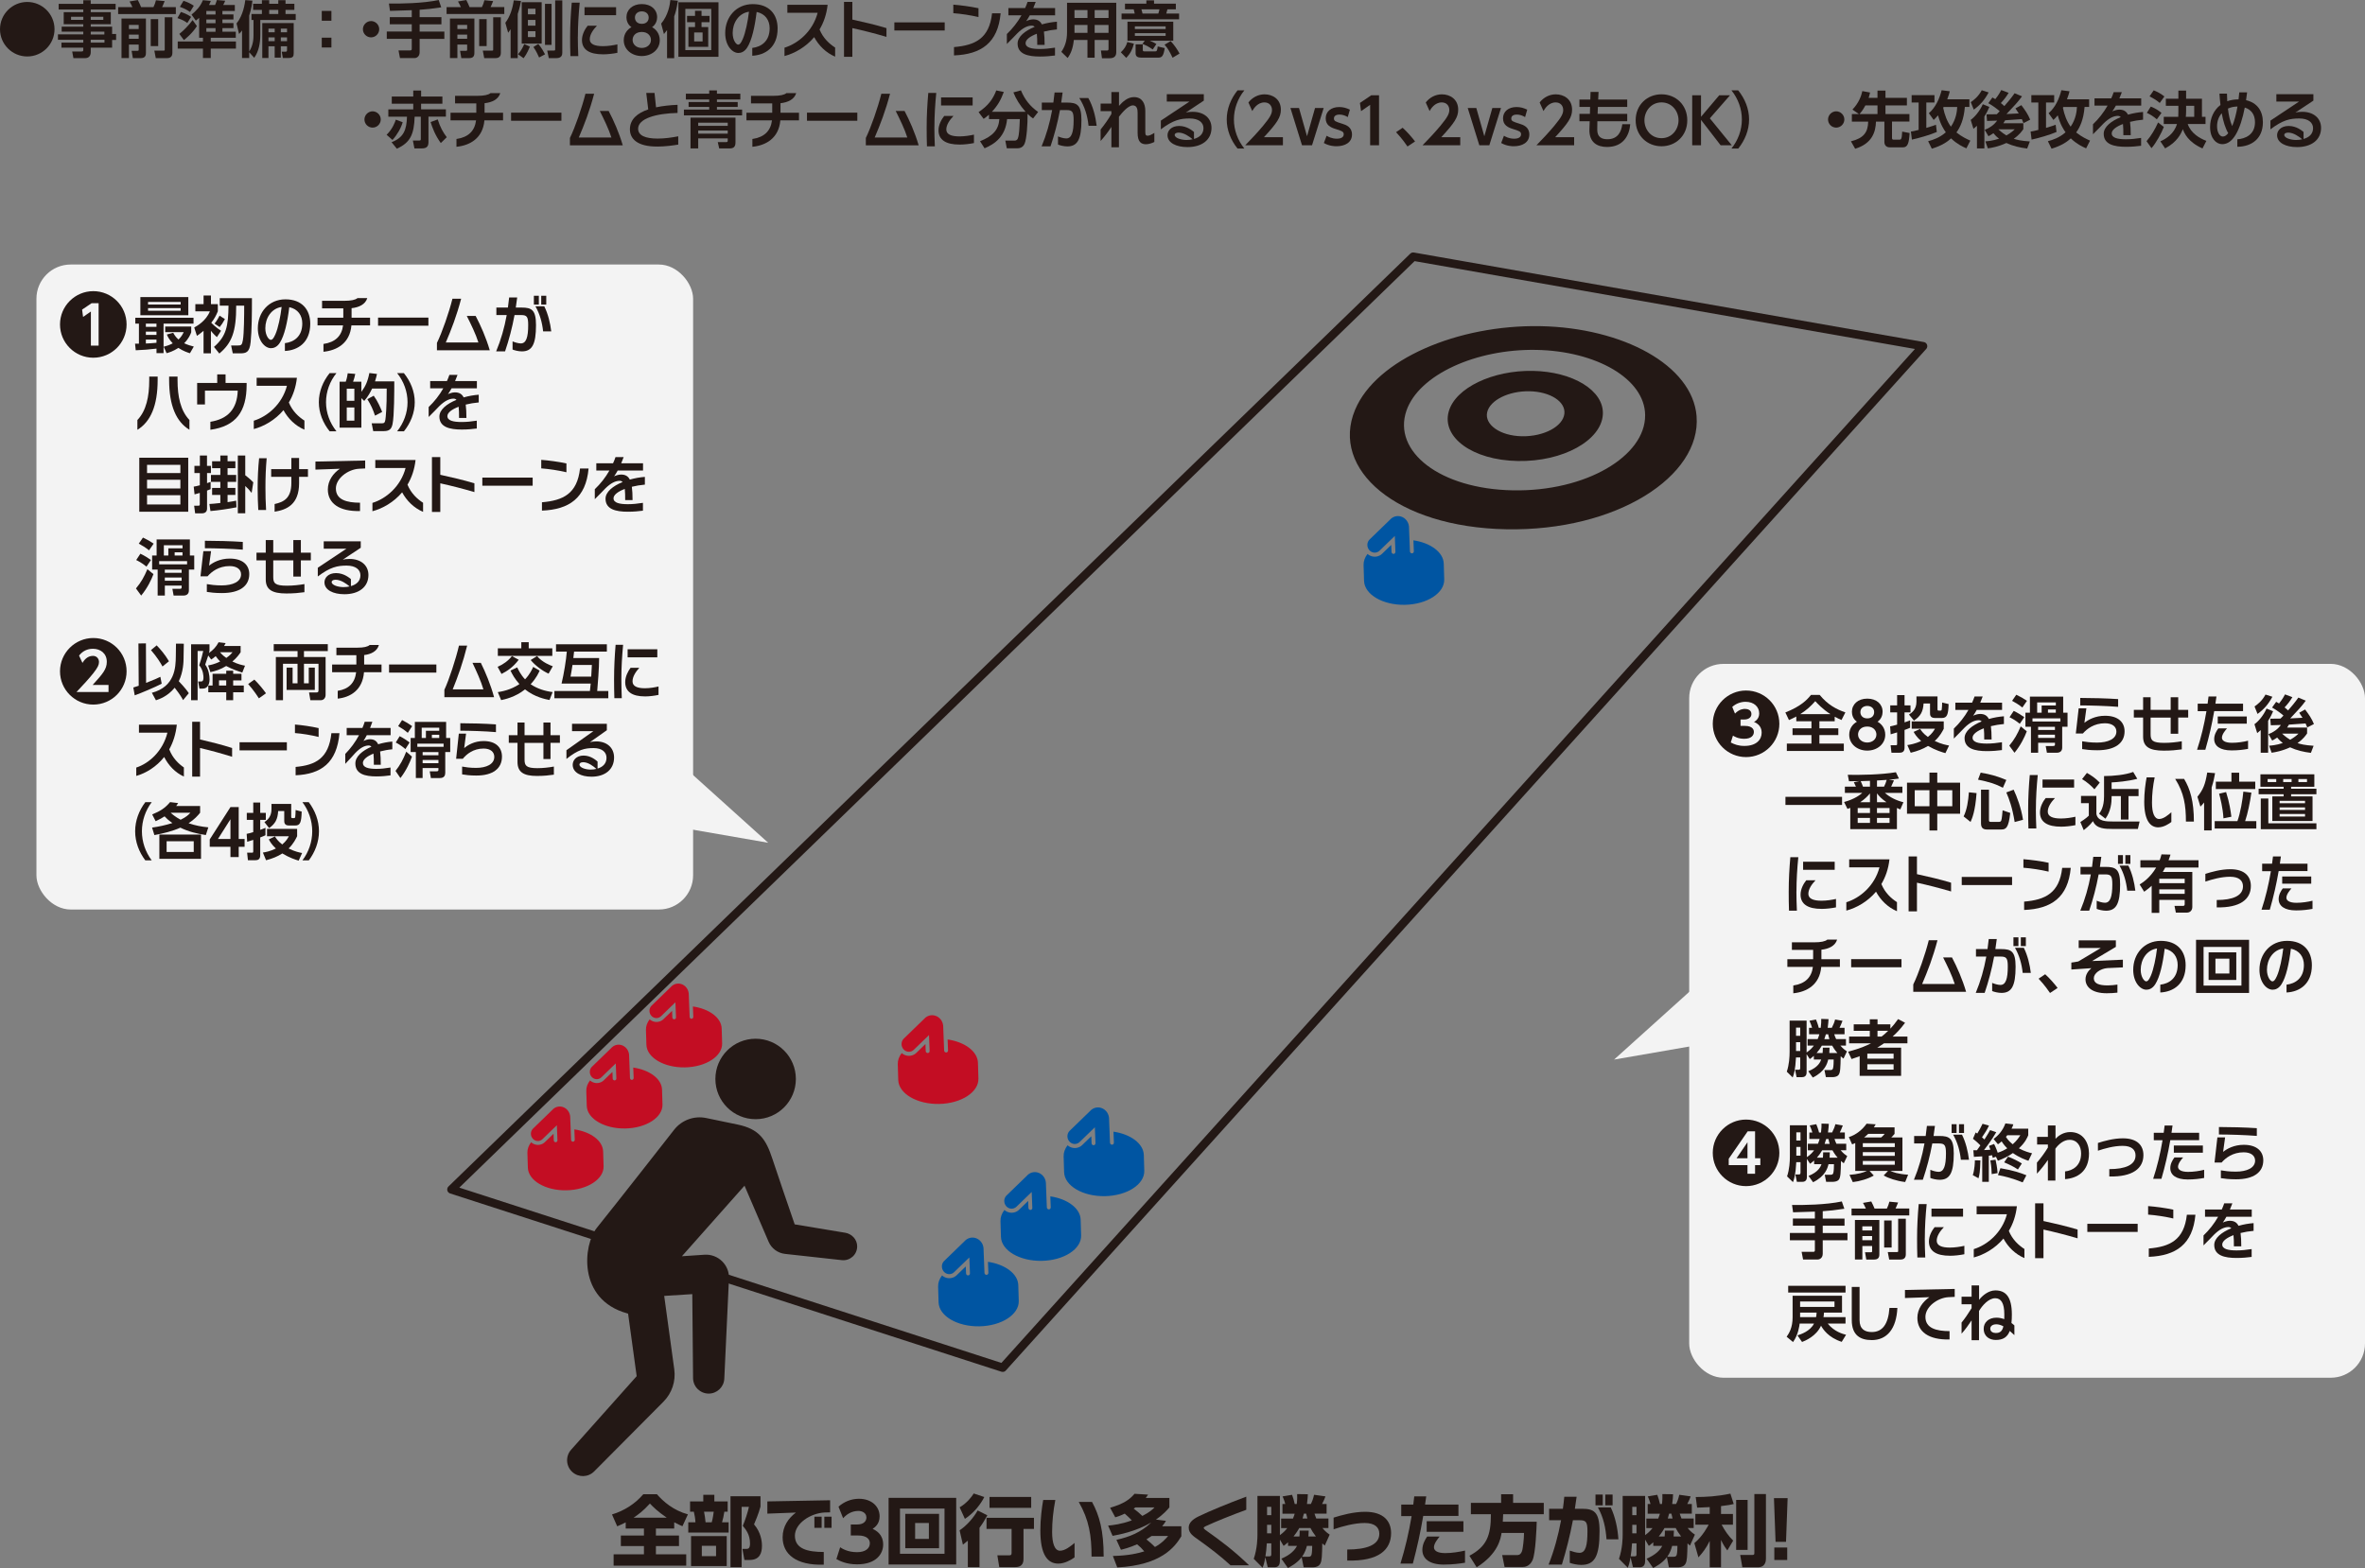 <?xml version="1.0" encoding="UTF-8"?><svg id="_レイヤー_2" xmlns="http://www.w3.org/2000/svg" viewBox="0 0 1000.27 663.37"><rect x="0" y="0" width="1000.27" height="663.37" fill="#808080" stroke="none"/><defs><style>.cls-1{opacity:.9;}.cls-2{fill:#c30d23;}.cls-3{fill:#fff;}.cls-4{fill:#231815;}.cls-5{fill:none;stroke:#231815;stroke-linecap:round;stroke-linejoin:round;stroke-width:3.54px;}.cls-6{fill:#0055a2;}</style></defs><g id="elements"><g class="cls-1"><rect class="cls-3" x="15.41" y="111.91" width="277.74" height="272.88" rx="14.48" ry="14.48"/><polyline class="cls-3" points="286.75 322.16 324.91 356.55 286.75 349.93"/></g><path class="cls-4" d="M53.54,137.26c0,7.78-6.3,14.08-14.08,14.08s-14.08-6.3-14.08-14.08,6.36-14.08,14.08-14.08,14.08,6.21,14.08,14.08ZM34.72,130.99l.42,3.09,3.3-2.29v14.43h3.27v-17.94h-2.97l-4.01,2.7Z"/><path class="cls-4" d="M57.12,145.41h1.64v-8.49h-1.53v-2.49h24.62v2.49h-12.67v12.49h-2.99v-1.92c-2.93.36-5.84.6-8.78.7l-.29-2.78ZM59.37,125.68h20.28v7.68h-20.28v-7.68ZM61.69,136.92v1.35h4.49v-1.35h-4.49ZM61.69,140.3v1.38h4.49v-1.38h-4.49ZM66.18,143.67h-4.49v1.66c1.09-.05,2.49-.1,4.49-.31v-1.35ZM62.62,127.75v1.09h13.79v-1.09h-13.79ZM62.62,130.35v1.12h13.79v-1.12h-13.79ZM73.27,140.79c.36.7.93,1.69,2.21,2.86,1.25-1.14,1.84-2.36,2.23-3.14h-7.84v-2.36h11.01v2.42c-.34.91-.99,2.62-2.99,4.65,1.56.73,2.86,1.09,4.08,1.4l-1.64,2.83c-.88-.29-2.7-.83-4.88-2.26-2.21,1.43-3.95,1.95-4.99,2.23l-1.22-2.73c.99-.26,2.36-.65,3.82-1.43-1.61-1.71-2.18-2.99-2.49-3.74l2.7-.73Z"/><path class="cls-4" d="M91.73,142.63c-1.45-1.32-2.34-2.42-2.52-2.67v9.53h-3.12v-9.53c-1.4,1.19-2.08,1.64-2.8,2.13l-1.14-3.53c1.22-.68,4.96-2.75,6.62-6.85h-6.15v-3.04h3.48v-3.64h3.12v3.64h2.91v3.04c-.75,1.84-1.56,3.32-2.78,4.83.13.16,1.97,2.05,4.15,3.4l-1.77,2.7ZM106.56,126.15c0,6.31-.05,13.53-.55,18.54-.44,4.44-1.9,4.8-4.52,4.8h-3.04l-.7-3.32h2.75c1.51,0,1.87-.16,2.23-2.28.49-2.78.55-10.7.55-14.57h-3.38c.03,11.06-1.87,15.84-7.14,20.25l-2.26-2.8c5.22-4.54,6.05-8.8,6.15-17.45h-3.71v-3.17h13.61ZM95.13,135c-.91,1.64-1.45,2.47-2.23,3.38l-2.16-1.48c1.14-1.4,1.92-2.93,2.13-3.35l2.26,1.45Z"/><path class="cls-4" d="M120.5,148.48v-3.3c3.72-.44,7.35-2.73,7.35-8.34,0-3.38-1.85-6.13-5.5-6.88-.79,6.44-2.05,12-3.97,15.01-1.21,1.92-2.69,2.34-3.77,2.34-2.52,0-5.56-3.04-5.56-8.44,0-6.75,4.65-12.23,11.67-12.23s10.5,4.39,10.5,10.31c0,8-5.25,11.27-10.72,11.53ZM112.22,138.87c0,3.06,1.48,4.91,2.32,4.91.54,0,1.08-.39,1.92-2.29,1.21-2.75,2.19-7.63,2.66-11.63-4.41.65-6.9,4.73-6.9,9.01Z"/><path class="cls-4" d="M148.63,137.65c-.64,7.61-6.19,10.62-11.82,11.17v-3.3c4.98-.73,7.72-3.35,8.29-7.87h-10.8v-3.25h10.9v-3.95h-8.98v-3.19h9.45c2.84,0,4.62-.39,5.53-1.14h4.14c-.81,2.67-3.5,3.92-6.64,4.26v4.02h7.82v3.25h-7.89Z"/><path class="cls-4" d="M159.9,137.8v-3.43h21.29v3.43h-21.29Z"/><path class="cls-4" d="M184.8,148.22v-3.14c2.15-4.36,5.13-12.91,6.56-18.7h3.68c-1.9,7.24-4.15,13.06-6.49,18.51h13.79c-1.09-3.51-3.18-7.79-4.91-11.22h3.75c2.12,4.02,4.37,9.09,5.97,14.54h-22.36Z"/><path class="cls-4" d="M220.74,148.66c-1.43,0-3.11-.42-3.95-.78v-3.45c.91.39,2.39.86,3.5.86,2.22,0,3.11-2.54,3.11-7.74,0-3.45-.49-4.26-2.94-4.26h-2.84c-1.01,5.48-2.37,10.54-4,15.35h-3.77c2.02-4.83,3.5-10,4.46-15.35h-4.37v-3.17h4.88c.2-1.4.37-2.83.52-4.26h3.4c-.17,1.45-.37,2.88-.59,4.26h2.44c4.24,0,6.11.93,6.11,7.43,0,8.26-1.72,11.11-5.99,11.11ZM225.8,128.85v-3.71h2.1v3.71h-2.1ZM229.71,140.19c-.4-3.77-1.37-7.3-3.26-10.62h3.74c1.63,3.27,2.54,7.14,2.96,10.62h-3.43ZM228.91,128.85v-3.71h2.13v3.71h-2.13Z"/><path class="cls-4" d="M58.11,181.83v-4.13c3.77-3.95,5.01-9.95,5.01-16.85v-1.53h3.56v1.4c0,10.96-3.01,17.73-8.56,21.11ZM71.53,160.74v-1.43h3.56v1.53c0,6.91,1.26,12.88,5.03,16.85v4.13c-5.58-3.38-8.59-10.18-8.59-21.08Z"/><path class="cls-4" d="M88.98,181.83v-3.38c7.38-1.19,11.32-5.38,11.57-13.19h-13.87v5.84h-3.3v-9.09h8.49v-3.61h3.53v3.61h8.91v.78c0,11.3-4.5,17.55-15.33,19.03Z"/><path class="cls-4" d="M119.9,173.52c-3.55,4.21-8.24,6.85-12.56,8v-3.53c5.82-1.79,11.97-6.98,14.02-14.77h-12.81v-3.38h17.03c-.44,4.05-1.68,7.53-3.41,10.44,1.51,3.71,4.17,6.1,6.59,7.66v3.84c-3.92-1.66-6.96-4.73-8.86-8.26Z"/><path class="cls-4" d="M139.42,182.47c-2.83-3.51-4.57-7.79-4.57-12.31s1.74-8.8,4.57-12.31h2.88c-2.8,3.48-4.41,7.82-4.41,12.31s1.61,8.8,4.41,12.31h-2.88Z"/><path class="cls-4" d="M159.44,158.22c-.21.96-.36,1.64-.83,3.14h8.15c0,3.98,0,14.59-.73,18.02-.42,1.9-1.09,3.01-3.69,3.01h-4.49l-.65-3.3h4.18c.93,0,1.38-.08,1.61-1.45.13-.75.62-5.43.57-13.24h-6.18c-.8,1.67-1.61,3.21-3.32,5.22l-1.22-1.17v12.49h-9.22v-19.45h2.62c.52-1.45.73-2.88.83-3.56l3.19.26c-.29,1.4-.47,2.08-.93,3.3h3.51v4.28c1.66-2.23,2.65-4.21,3.38-7.95l3.22.39ZM149.88,164.45h-3.22v5.12h3.22v-5.12ZM149.88,172.4h-3.22v5.56h3.22v-5.56ZM158.61,175.85c-.83-2.54-1.71-4.52-3.25-6.98l2.7-1.45c1.64,2.23,2.78,4.88,3.58,6.85l-3.04,1.58Z"/><path class="cls-4" d="M167.96,182.47c2.8-3.51,4.41-7.82,4.41-12.31s-1.61-8.83-4.41-12.31h2.86c2.83,3.51,4.6,7.79,4.6,12.31s-1.77,8.8-4.57,12.31h-2.88Z"/><path class="cls-4" d="M196.97,171.18c.2,1.51.3,3.38.3,5.63h-3.12c0-1.87-.02-3.45-.17-4.73-2.84,1.09-4.76,2.49-4.76,3.97,0,1.92,2.52,2.49,6.05,2.49,2.05,0,4.12-.21,6.39-.57v3.32c-1.75.23-3.85.44-6.37.44-5.11,0-9.45-1.04-9.45-5.5,0-2.91,3.13-5.4,7.22-7.06-.32-.34-.72-.52-1.21-.52-1.9,0-3.85,1.04-6.04,3.17-1.01,1.01-2.64,2.8-4.51,4.6v-4.21c2.42-2.31,4.51-4.96,6.19-7.92h-5.55v-3.06h7.08c.39-.83.74-1.71,1.04-2.62h3.45c-.35.93-.69,1.82-1.04,2.62h9.23v3.06h-10.71c-.49.91-1.01,1.74-1.53,2.49.44-.29,1.85-.78,2.94-.78,1.78,0,2.96.65,3.71,2.13,2.1-.6,4.3-.99,6.37-1.14v3.27c-1.9.16-3.8.49-5.5.91Z"/><path class="cls-4" d="M79.61,193.65v22.85h-20.7v-22.85h20.7ZM62.19,200.14h14.1v-3.48h-14.1v3.48ZM62.19,202.97v3.69h14.1v-3.69h-14.1ZM62.19,209.51v3.92h14.1v-3.92h-14.1Z"/><path class="cls-4" d="M81.95,205.88c.7-.13,1.35-.23,2.57-.57v-5.17h-2.29v-3.04h2.31v-4.39h3.01v4.39h1.66v3.04h-1.64v4.26c.78-.26.99-.34,1.51-.52v3.07c-.55.23-.88.36-1.51.6v7.61c0,1.43-.91,2.02-2.21,2.02h-2.83l-.42-3.24h1.77c.47,0,.62-.08.62-.62v-4.78c-1.01.31-1.51.44-2.21.62l-.36-3.27ZM88.57,213.22c1.12-.08,2.36-.13,4.62-.42v-3.4h-3.48v-2.96h3.48v-2.57h-3.97v-2.93h3.97v-2.86h-3.48v-2.93h3.48v-2.44h3.06v2.44h3.3v2.93h-3.3v2.86h3.64v2.93h-3.64v2.57h3.3v2.96h-3.3v3.04c2.03-.29,2.7-.42,3.64-.62l.13,2.81c-3.64.7-7.32,1.25-11.01,1.58l-.44-2.99ZM100.59,192.71h3.14v8.36c1.71,1.3,2.78,2.33,3.4,2.98l-.7,4.49c-1.25-1.53-1.35-1.69-2.7-2.93v11.55h-3.14v-24.46Z"/><path class="cls-4" d="M112.27,206.37c0,2.91.07,6.18.27,9.4h-3.3c-.15-2.6-.27-5.92-.27-9.14,0-4.52.2-8.65.62-12.75h3.2c-.39,4.36-.52,8.13-.52,12.49ZM126.5,201.75v2.67c0,9.09-5.32,11.27-10.35,12.07v-3.25c3.83-.83,7.08-2.41,7.08-8.93v-2.57h-8.54v-3.27h8.54v-4.7h3.27v4.7h3.75v3.27h-3.75Z"/><path class="cls-4" d="M151.75,198.32c-4.66.31-9.69,4.1-9.69,8.34,0,4.8,4.61,6.02,10.21,6.02v3.53c-8.83.23-13.61-3.3-13.61-9.14,0-3.79,2.32-6.88,5.08-8.75l-10.33.36v-3.41l21.04-.44v3.36l-2.69.13Z"/><path class="cls-4" d="M170.08,208.29c-3.55,4.21-8.24,6.85-12.56,8v-3.53c5.82-1.79,11.97-6.98,14.02-14.77h-12.81v-3.38h17.03c-.44,4.05-1.68,7.53-3.41,10.44,1.51,3.71,4.17,6.1,6.59,7.66v3.84c-3.92-1.66-6.96-4.73-8.86-8.26Z"/><path class="cls-4" d="M186.22,204.47v12.13h-3.53v-23.21h3.53v7.48c4.98,1.09,9.79,2.21,14.43,3.61v3.71c-5.01-1.48-9.84-2.7-14.43-3.71Z"/><path class="cls-4" d="M204,205.49v-3.43h21.29v3.43h-21.29Z"/><path class="cls-4" d="M228.92,198.16v-3.61c3.28.26,7.2.78,10.65,1.51v3.74c-3.5-.81-7.32-1.4-10.65-1.64ZM229.22,216.03v-3.53c8.9-.75,14.92-3.58,16.1-14.28h3.62c-1.13,12.54-8.23,17.35-19.72,17.81Z"/><path class="cls-4" d="M267.24,205.95c.2,1.51.3,3.38.3,5.63h-3.12c0-1.87-.02-3.45-.17-4.73-2.84,1.09-4.76,2.49-4.76,3.97,0,1.92,2.52,2.49,6.05,2.49,2.05,0,4.12-.21,6.39-.57v3.32c-1.75.23-3.85.44-6.37.44-5.11,0-9.45-1.04-9.45-5.5,0-2.91,3.13-5.4,7.22-7.06-.32-.34-.72-.52-1.21-.52-1.9,0-3.85,1.04-6.04,3.17-1.01,1.01-2.64,2.8-4.51,4.6v-4.21c2.42-2.31,4.51-4.96,6.19-7.92h-5.55v-3.06h7.08c.39-.83.74-1.71,1.04-2.62h3.45c-.35.93-.69,1.82-1.04,2.62h9.23v3.06h-10.71c-.49.91-1.01,1.74-1.53,2.49.44-.29,1.85-.78,2.94-.78,1.78,0,2.96.65,3.71,2.13,2.1-.6,4.3-.99,6.37-1.14v3.27c-1.9.16-3.8.49-5.5.91Z"/><path class="cls-4" d="M57.51,248.96c2.21-2.67,3.45-4.88,4.83-8.15l2.57,2.1c-.86,2.31-2.57,5.89-5.19,9.06l-2.21-3.01ZM61.95,239.72c-2-1.64-3.61-2.42-4.34-2.78l1.77-2.68c1.51.7,3.27,1.79,4.47,2.65l-1.9,2.81ZM63.04,232.83c-1.4-1.14-3.06-2.16-4.34-2.83l1.77-2.57c1.64.75,3.17,1.63,4.52,2.57l-1.95,2.83ZM79.89,240.96v8.78c0,1.12-.47,2.23-2.41,2.23h-4.05l-.52-2.85h2.96c.42,0,.96,0,.96-.55v-.83h-7.11v4.23h-3.04v-11.01h-2.34v-5.94h1.9v-6.8h14.07v6.8h1.84v5.94h-2.26ZM67.32,238.76h11.81v-1.35h-11.81v1.35ZM77.19,230.68h-7.89v4.34h1.9v-3.04h6v-1.3ZM76.82,240.99h-7.11v1.33h7.11v-1.33ZM76.82,244.34h-7.11v1.35h7.11v-1.35ZM77.19,233.66h-3.32v1.35h3.32v-1.35Z"/><path class="cls-4" d="M93.89,250.91c-3.03,0-4.91-.26-6.41-.49v-3.3c1.58.26,3.5.55,6.29.55,4.66,0,8.19-1.56,8.19-4.67,0-2-1.63-3.51-4.83-3.51-4.59,0-7.65,2.36-9.35,4.34h-2.98l1.21-10.65h3.26l-.84,6.13c1.6-1.3,4.59-2.99,8.73-2.99,5.67,0,8.26,2.86,8.26,6.57,0,5.06-4.07,8.02-11.52,8.02ZM86.66,231.95v-3.17c4.54,0,11.17.16,16.03.49v3.27c-4.76-.39-11.82-.6-16.03-.6Z"/><path class="cls-4" d="M127.25,237.09v6.83h-3.19v-6.83h-8.49v7.06c0,2.6.79,3.64,5.78,3.64,2.57,0,5.17-.29,7.41-.68v3.43c-2.24.31-4.55.54-7.64.54-6.02,0-8.72-1.64-8.72-5.92v-8.08h-3.92v-3.25h3.92v-5.35h3.17v5.35h8.49v-5.35h3.19v5.35h4.22v3.25h-4.22Z"/><path class="cls-4" d="M145.68,251.4c-4.75,0-8.45-1.79-8.45-5.04,0-1.84,1.53-3.9,4.91-3.9s5.71,2.1,6.28,2.54v2.96c2.3-.65,4.02-2.08,4.02-4.57,0-2.36-1.98-4.1-5.83-4.1s-6.92.6-12.2,4.6v-3.69l12.1-8.05h-9.59v-3.14h15.66v2.73l-7.6,5.04c.64-.18,1.65-.31,2.88-.31,4.72,0,7.97,2.65,7.97,6.8,0,5.06-4.04,8.13-10.16,8.13ZM141.92,245.27c-1.23,0-1.65.55-1.65.96,0,1.4,2.91,2.16,4.97,2.16.91,0,1.8-.08,2.63-.29-1.33-1.12-3.67-2.83-5.96-2.83Z"/><path class="cls-4" d="M53.54,284.01c0,7.78-6.3,14.08-14.08,14.08s-14.08-6.3-14.08-14.08,6.36-14.08,14.08-14.08,14.08,6.21,14.08,14.08ZM39.2,289.77c4.19-4.63,5.97-6.62,5.97-9.77,0-3.62-2.73-5.52-5.85-5.52-2.41,0-4.4.98-5.88,2.88l1.43,3.09c.59-.92,1.9-2.97,4.45-2.97,1.72,0,2.55,1.37,2.55,2.58s-.48,2.29-2.35,4.69c-1.93,2.44-4.07,4.72-7.16,8.02h13.54v-3h-6.71Z"/><path class="cls-4" d="M56.4,290.86c.63-.18,1-.29,2.27-.73l-.12-17.89,3.17-.05.07,16.72c4.12-1.66,4.58-1.84,6.04-2.57l.56,2.91c-2.48,1.35-8.9,4.05-11.41,4.93l-.59-3.32ZM66.25,273.03c1.61,1.64,3.56,3.92,5.21,6.73l-2.73,2.21c-.83-1.51-2.12-3.71-4.87-6.93l2.39-2ZM77.65,278.14c-.02,1.95-.1,6.05-2.03,10.07,2.84,3.01,3.6,4.13,4.23,5.06l-2.42,2.93c-.42-.8-1.08-2.08-3.55-5.25-3.02,3.69-6.5,4.83-7.92,5.32l-1.73-3.17c9.84-2.62,10.06-10.83,10.13-15.37l.07-5.43,3.31.03-.1,5.79Z"/><path class="cls-4" d="M88.05,281.52c.97-.18,2.68-.49,5.07-1.66-.44-.44-1.12-1.14-1.9-2.26-.8.73-1.37,1.09-1.9,1.43l-1.24-1.71c-.17.55-1.1,3.25-1.29,3.87,1.46,1.92,1.85,4.67,1.85,6.21,0,.7-.1,3.92-2.9,3.92h-1.39l-.54-3.01h1.17c.46,0,1.07,0,1.07-1.69,0-.39,0-3.12-1.81-5.17,1.03-3.04,1.39-4.57,1.71-6.05h-2.37v20.85h-2.76v-23.68h7.78v2.83c-.1.36-.1.39-.22.86,1.76-1.27,3.08-2.6,4.07-4.54l2.98.36c-.22.44-.34.68-.66,1.22h7v2.65c-.54.81-1.54,2.29-3.49,3.92,2.27,1.12,4.1,1.51,5.34,1.77l-1.15,2.93c-1.71-.57-4.27-1.43-6.81-2.8-2.42,1.51-4.69,2.15-6.67,2.6l-.97-2.83ZM102.13,285.07v2.78h-3.51v2.18h4.49v2.86h-4.49v3.35h-2.93v-3.35h-7.59v-2.86h1.81v-4.96h5.78v-1.32h2.93v1.32h3.51ZM92.63,287.85v2.18h3.05v-2.18h-3.05ZM93.05,275.93c1.03,1.25,1.98,1.95,2.66,2.42,1.49-1.04,2.05-1.69,2.66-2.42h-5.32Z"/><path class="cls-4" d="M109.5,295.44c-.49-.75-2.05-3.22-4.54-6.05l2.61-1.87c1.66,1.56,3.78,4.15,4.93,5.79l-3,2.13Z"/><path class="cls-4" d="M115.75,272.53h22.89v2.93h-10.08v2.5h9.15v16.05c0,1.14-.71,2.23-2.05,2.23h-4.39l-.56-3.29h3.22c.49,0,.78-.18.78-.91v-11.22h-6.15v8.26h2.03v-6.62h2.56v9.43h-11.93v-9.43h2.54v6.62h2.08v-8.26h-6.15v15.42h-3.02v-18.28h9.18v-2.5h-10.08v-2.93Z"/><path class="cls-4" d="M153.95,284.4c-.6,7.61-5.82,10.62-11.11,11.17v-3.3c4.68-.73,7.26-3.35,7.79-7.87h-10.16v-3.25h10.25v-3.95h-8.44v-3.19h8.88c2.67,0,4.34-.39,5.2-1.14h3.9c-.77,2.67-3.29,3.92-6.24,4.26v4.02h7.35v3.25h-7.42Z"/><path class="cls-4" d="M164.55,284.56v-3.43h20.01v3.43h-20.01Z"/><path class="cls-4" d="M187.95,294.97v-3.14c2.02-4.36,4.82-12.91,6.17-18.7h3.46c-1.79,7.24-3.9,13.06-6.1,18.51h12.97c-1.02-3.51-2.99-7.79-4.62-11.22h3.53c1.99,4.02,4.11,9.09,5.61,14.54h-21.02Z"/><path class="cls-4" d="M210.47,282.11c2.47-1.06,4.54-2.6,6.05-4.54l2.86,1.56c-2.42,3.22-4.95,4.83-7.27,6l-1.64-3.01ZM218.77,282.37c.37.8,1.37,3.01,3.3,5.04,2.03-2.13,2.98-4.21,3.44-5.27l2.73,1.58c-.37.86-1.44,3.25-3.81,5.76,2.81,1.9,6.03,2.91,9.3,3.32l-1.32,3.35c-1.61-.31-6.2-1.17-10.35-4.49-4.15,3.32-8.74,4.26-10.1,4.54l-1.42-3.38c1.66-.26,5.42-.88,9.15-3.4-1.95-2.21-2.9-3.89-3.78-5.71l2.86-1.35ZM223.62,271.7v2.6h9.98v3.19h-23.04v-3.19h9.93v-2.6h3.12ZM227.14,277.57c2.29,2.73,5.76,3.97,6.66,4.31l-1.78,3.12c-2.64-1.17-5.69-3.48-7.57-5.76l2.68-1.66Z"/><path class="cls-4" d="M249.5,292.35c.12-.94.17-1.53.34-3.15h-12.33c1-4.18,1.93-9.87,2.22-13.53h-4.56v-3.09h21.5v3.09h-13.86c-.05.49-.24,2.03-.32,2.73h10.91c0,4.28-.59,11.47-.81,13.94h4.69v3.06h-22.8v-3.06h15.01ZM242.13,281.33c-.32,2.05-.56,3.64-.83,4.94h8.76c.02-.78.22-4.24.27-4.94h-8.2Z"/><path class="cls-4" d="M262.8,287.26c0,2.54.07,5.22.18,8.13h-3.14c-.09-2.7-.12-5.38-.12-8.02,0-5.04.25-9.79.65-14.59h3.17c-.44,4.86-.74,9.56-.74,14.49ZM272.77,294.63c-5.36,0-8.34-1.95-8.34-6.05,0-2.39,1.23-4.67,2.27-6.05h3.68c-1.53,1.74-2.85,3.71-2.85,5.74s1.92,2.91,5.24,2.91c2.09,0,4.24-.39,5.75-.75v3.56c-1.65.36-3.9.65-5.75.65ZM265.45,278.09v-3.4h12.56v3.4h-12.56Z"/><path class="cls-4" d="M69.44,320.27c-3.34,4.21-7.75,6.85-11.81,8v-3.53c5.47-1.79,11.25-6.98,13.18-14.77h-12.04v-3.38h16.01c-.42,4.05-1.58,7.53-3.2,10.44,1.42,3.71,3.92,6.1,6.19,7.66v3.84c-3.69-1.66-6.54-4.73-8.33-8.26Z"/><path class="cls-4" d="M84.61,316.45v12.13h-3.32v-23.21h3.32v7.48c4.68,1.09,9.21,2.21,13.56,3.61v3.71c-4.71-1.48-9.25-2.7-13.56-3.71Z"/><path class="cls-4" d="M101.32,317.46v-3.43h20.01v3.43h-20.01Z"/><path class="cls-4" d="M124.75,310.14v-3.61c3.08.26,6.77.78,10.01,1.51v3.74c-3.29-.81-6.88-1.4-10.01-1.64ZM125.03,328v-3.53c8.37-.75,14.02-3.58,15.13-14.28h3.41c-1.07,12.54-7.74,17.35-18.54,17.81Z"/><path class="cls-4" d="M160.77,317.93c.19,1.51.28,3.38.28,5.63h-2.93c0-1.87-.02-3.45-.16-4.73-2.67,1.09-4.48,2.49-4.48,3.97,0,1.92,2.37,2.49,5.68,2.49,1.93,0,3.88-.21,6.01-.57v3.32c-1.65.23-3.62.44-5.99.44-4.8,0-8.88-1.04-8.88-5.5,0-2.91,2.94-5.4,6.79-7.06-.3-.34-.67-.52-1.14-.52-1.79,0-3.62,1.04-5.68,3.17-.95,1.01-2.48,2.8-4.24,4.6v-4.21c2.27-2.31,4.24-4.96,5.82-7.92h-5.22v-3.06h6.65c.37-.83.7-1.71.97-2.62h3.25c-.32.93-.65,1.82-.97,2.62h8.68v3.06h-10.07c-.46.91-.95,1.74-1.44,2.49.42-.29,1.74-.78,2.76-.78,1.67,0,2.79.65,3.48,2.13,1.97-.6,4.04-.99,5.99-1.14v3.27c-1.79.16-3.57.49-5.17.91Z"/><path class="cls-4" d="M167.28,326.16c2.07-2.67,3.25-4.88,4.54-8.15l2.42,2.1c-.81,2.31-2.42,5.89-4.88,9.06l-2.07-3.01ZM171.46,316.92c-1.88-1.64-3.39-2.42-4.08-2.78l1.66-2.68c1.42.7,3.08,1.79,4.2,2.65l-1.78,2.81ZM172.48,310.04c-1.32-1.14-2.88-2.16-4.08-2.83l1.66-2.57c1.54.75,2.98,1.63,4.25,2.57l-1.83,2.83ZM188.32,318.16v8.78c0,1.12-.44,2.23-2.27,2.23h-3.81l-.49-2.85h2.78c.39,0,.9,0,.9-.55v-.83h-6.69v4.23h-2.86v-11.01h-2.2v-5.94h1.78v-6.8h13.23v6.8h1.73v5.94h-2.12ZM176.51,315.96h11.11v-1.35h-11.11v1.35ZM185.78,307.88h-7.42v4.34h1.78v-3.04h5.64v-1.3ZM185.44,318.19h-6.69v1.33h6.69v-1.33ZM185.44,321.54h-6.69v1.35h6.69v-1.35ZM185.78,310.87h-3.12v1.35h3.12v-1.35Z"/><path class="cls-4" d="M201.48,328.11c-2.85,0-4.61-.26-6.03-.49v-3.3c1.48.26,3.29.55,5.91.55,4.38,0,7.7-1.56,7.7-4.67,0-2-1.53-3.51-4.54-3.51-4.31,0-7.19,2.36-8.79,4.34h-2.81l1.14-10.65h3.06l-.79,6.13c1.51-1.3,4.31-2.99,8.21-2.99,5.33,0,7.77,2.86,7.77,6.57,0,5.06-3.83,8.02-10.83,8.02ZM194.69,309.15v-3.17c4.27,0,10.5.16,15.07.49v3.27c-4.48-.39-11.11-.6-15.07-.6Z"/><path class="cls-4" d="M232.84,314.29v6.83h-3v-6.83h-7.98v7.06c0,2.6.74,3.64,5.43,3.64,2.41,0,4.86-.29,6.97-.68v3.43c-2.11.31-4.28.54-7.18.54-5.66,0-8.2-1.64-8.2-5.92v-8.08h-3.69v-3.25h3.69v-5.35h2.98v5.35h7.98v-5.35h3v5.35h3.97v3.25h-3.97Z"/><path class="cls-4" d="M250.17,328.6c-4.47,0-7.95-1.79-7.95-5.04,0-1.84,1.44-3.9,4.61-3.9s5.37,2.1,5.91,2.54v2.96c2.16-.65,3.78-2.08,3.78-4.57,0-2.36-1.86-4.1-5.48-4.1s-6.51.6-11.47,4.6v-3.69l11.38-8.05h-9.01v-3.14h14.72v2.73l-7.14,5.04c.6-.18,1.55-.31,2.71-.31,4.43,0,7.49,2.65,7.49,6.8,0,5.06-3.8,8.13-9.55,8.13ZM246.63,322.47c-1.16,0-1.55.55-1.55.96,0,1.4,2.73,2.16,4.68,2.16.86,0,1.69-.08,2.48-.29-1.25-1.12-3.45-2.83-5.6-2.83Z"/><path class="cls-4" d="M61.46,364c-2.66-3.51-4.3-7.79-4.3-12.31s1.64-8.8,4.3-12.31h2.71c-2.64,3.48-4.15,7.82-4.15,12.31s1.51,8.8,4.15,12.31h-2.71Z"/><path class="cls-4" d="M87.04,353.28c-3.71-.55-7.37-1.45-10.76-3.12-3.32,1.51-7.32,2.47-10.98,3.14l-.98-3.17c3.05-.44,5.44-.96,8.59-1.92-1.9-1.38-2.54-2-3.3-2.83-1.1.7-1.88,1.17-3.78,2.05l-1.46-2.86c3.49-1.43,5.47-2.73,7.57-5.22l3.42.42c-.44.65-.56.86-.83,1.22h10.11v2.86c-1.03,1.25-2.29,2.73-4.88,4.44,3.08,1.01,5.3,1.43,8.35,1.74l-1.05,3.25ZM85.02,363.35h-17.62v-10.26h17.62v10.26ZM81.94,355.9h-11.47v4.54h11.47v-4.54ZM72.18,343.85c.76.68,1.95,1.74,4.22,2.96,2.32-1.14,3.17-1.92,4.12-2.96h-8.35Z"/><path class="cls-4" d="M97.47,362.6v-4.34h-8.76v-3.13l8.76-13.67h3.49v13.48h2.49v3.32h-2.49v4.34h-3.49ZM92.19,354.94h5.28v-8.34l-5.28,8.34Z"/><path class="cls-4" d="M104.33,352.78c.76-.16,1.27-.26,2.78-.73v-5.19h-2.73v-2.96h2.73v-4.36h2.95v4.36h2.37v2.96h-2.37v4.23c1.42-.49,1.64-.6,2.22-.86v3.14c-.54.26-.88.42-2.22.93v7.56c0,1.66-.9,2.08-2.1,2.08h-3.1l-.34-3.19h2c.44,0,.59-.03.59-.62v-4.8c-.98.34-1.64.55-2.56.81l-.22-3.35ZM125.66,353.8c-.51,1.04-1.51,3.17-3.59,5.17,2.71,1.35,4.64,1.71,5.71,1.92l-1.46,3.22c-1.32-.39-3.86-1.19-6.91-3.04-2.03,1.3-4.1,2.15-6.88,2.88l-1.34-3.25c1.07-.18,3-.49,5.49-1.71-1.93-1.84-2.54-3.04-2.98-3.87l2.59-1.25c.41.7,1.15,1.9,3.08,3.4,1.68-1.4,2.37-2.67,2.81-3.48h-9.25v-3.12h12.74v3.12ZM114.83,340.11h8.34v5.4c0,.36.07.62.49.62h.71c.32,0,.46-.23.49-.44.07-.62.17-1.97.17-2.99l2.56.65c-.1,4.57-.66,5.89-2.66,5.89h-2.76c-1.95,0-1.95-1.38-1.95-2.1v-4.02h-2.57c-.2,3.38-1.17,5.38-3.83,7.22l-1.98-2.54c1.07-.75,2.98-2.08,2.98-5.45v-2.23Z"/><path class="cls-4" d="M127.91,364c2.64-3.51,4.15-7.82,4.15-12.31s-1.51-8.83-4.15-12.31h2.68c2.66,3.51,4.32,7.79,4.32,12.31s-1.66,8.8-4.3,12.31h-2.71Z"/><g class="cls-1"><rect class="cls-3" x="714.44" y="280.87" width="285.83" height="302.01" rx="14.48" ry="14.48"/><polyline class="cls-3" points="720.83 413.89 682.67 448.28 720.83 441.66"/></g><path class="cls-4" d="M752.57,306.22c0,7.78-6.3,14.08-14.08,14.08s-14.08-6.3-14.08-14.08,6.36-14.08,14.08-14.08,14.08,6.21,14.08,14.08ZM732.02,314.12c1.57.83,3.24,1.46,5.76,1.46,5.2,0,7.31-2.76,7.31-5.58,0-.59,0-3.36-3.24-4.54,2.08-1.16,2.2-2.97,2.2-3.65,0-2.73-2.17-4.9-5.76-4.9-2.08,0-4.1.77-5.64,2.17l1.16,2.82c1.9-1.99,3.77-1.99,4.25-1.99,1.22,0,2.7.56,2.7,2.17s-1.46,2.32-3.03,2.32h-1.57v2.7h1.78c3.83,0,3.86,2.17,3.86,2.55,0,1.4-1.01,2.91-4.07,2.91-2.64,0-4.19-.98-4.78-1.34l-.92,2.91Z"/><path class="cls-4" d="M759.76,303.13c-1.4.75-2.29,1.14-3.12,1.51l-1.53-3.22c6.57-2.6,9.14-5.3,10.85-7.43h3.66c3.38,4.13,7.09,6.13,10.88,7.4l-1.64,3.22c-.75-.34-1.66-.7-2.88-1.38v1.92h-6.47v2.99h8v2.86h-8v3.58h10.33v3.14h-24.1v-3.14h10.41v-3.58h-8v-2.86h8v-2.99h-6.41v-2.03ZM774.17,302.14c-3.32-2.13-5.48-4.49-6.41-5.5-1.77,2.03-3.61,3.74-6.36,5.5h12.78Z"/><path class="cls-4" d="M797.36,310.85c0,4-3.47,6.71-7.62,6.71s-7.62-2.7-7.62-6.71c0-2.89,1.75-4.69,3.26-5.51-1.67-1.14-2.12-2.94-2.12-4.19,0-3.15,2.52-5.58,6.49-5.58s6.49,2.35,6.49,5.58c0,1.25-.48,3.05-2.14,4.19,1.51.82,3.26,2.62,3.26,5.51ZM793.62,310.75c0-1.51-1.14-3.37-3.88-3.37s-3.88,1.8-3.88,3.37c0,1.91,1.64,3.39,3.88,3.39s3.88-1.43,3.88-3.39ZM792.67,301.28c0-1.72-1.38-2.62-2.91-2.62s-2.91.9-2.91,2.62c0,1.27.82,2.65,2.91,2.65s2.91-1.33,2.91-2.65Z"/><path class="cls-4" d="M799.42,307.31c.8-.16,1.35-.26,2.96-.73v-5.19h-2.91v-2.96h2.91v-4.36h3.14v4.36h2.52v2.96h-2.52v4.23c1.51-.49,1.74-.6,2.36-.86v3.14c-.57.26-.94.42-2.36.93v7.56c0,1.66-.96,2.08-2.23,2.08h-3.3l-.36-3.19h2.13c.47,0,.62-.03.62-.62v-4.8c-1.04.34-1.74.55-2.73.81l-.23-3.35ZM822.11,308.32c-.54,1.04-1.61,3.17-3.82,5.17,2.88,1.35,4.93,1.71,6.07,1.92l-1.56,3.22c-1.4-.39-4.1-1.19-7.35-3.04-2.16,1.3-4.36,2.15-7.32,2.88l-1.43-3.25c1.14-.18,3.2-.49,5.84-1.71-2.05-1.84-2.7-3.04-3.17-3.87l2.75-1.25c.44.7,1.22,1.9,3.27,3.4,1.79-1.4,2.52-2.67,2.99-3.48h-9.84v-3.12h13.56v3.12ZM810.58,294.63h8.88v5.4c0,.36.08.62.52.62h.75c.34,0,.49-.23.52-.44.08-.62.18-1.97.18-2.99l2.72.65c-.1,4.57-.7,5.89-2.83,5.89h-2.94c-2.08,0-2.08-1.38-2.08-2.1v-4.02h-2.73c-.21,3.38-1.25,5.38-4.08,7.22l-2.1-2.54c1.14-.75,3.17-2.08,3.17-5.45v-2.23Z"/><path class="cls-4" d="M842.04,307.23c.2,1.51.3,3.38.3,5.63h-3.12c0-1.87-.02-3.45-.17-4.73-2.84,1.09-4.76,2.49-4.76,3.97,0,1.92,2.52,2.49,6.05,2.49,2.05,0,4.12-.21,6.39-.57v3.32c-1.75.23-3.85.44-6.37.44-5.11,0-9.45-1.04-9.45-5.5,0-2.91,3.13-5.4,7.22-7.06-.32-.34-.72-.52-1.21-.52-1.9,0-3.85,1.04-6.04,3.17-1.01,1.01-2.64,2.8-4.51,4.6v-4.21c2.42-2.31,4.51-4.96,6.19-7.92h-5.55v-3.06h7.08c.39-.83.74-1.71,1.04-2.62h3.45c-.35.93-.69,1.82-1.04,2.62h9.23v3.06h-10.71c-.49.91-1.01,1.74-1.53,2.49.44-.29,1.85-.78,2.94-.78,1.78,0,2.96.65,3.71,2.13,2.1-.6,4.3-.99,6.37-1.14v3.27c-1.9.16-3.8.49-5.5.91Z"/><path class="cls-4" d="M849.82,315.46c2.21-2.67,3.45-4.88,4.83-8.15l2.57,2.1c-.86,2.31-2.57,5.89-5.19,9.06l-2.21-3.01ZM854.26,306.22c-2-1.64-3.61-2.42-4.34-2.78l1.77-2.68c1.51.7,3.27,1.79,4.47,2.65l-1.9,2.81ZM855.35,299.33c-1.4-1.14-3.06-2.16-4.34-2.83l1.77-2.57c1.64.75,3.17,1.63,4.52,2.57l-1.95,2.83ZM872.2,307.46v8.78c0,1.12-.47,2.23-2.41,2.23h-4.05l-.52-2.85h2.96c.42,0,.96,0,.96-.55v-.83h-7.11v4.23h-3.04v-11.01h-2.34v-5.94h1.9v-6.8h14.07v6.8h1.84v5.94h-2.26ZM859.63,305.26h11.81v-1.35h-11.81v1.35ZM869.5,297.18h-7.89v4.34h1.9v-3.04h6v-1.3ZM869.13,307.49h-7.11v1.33h7.11v-1.33ZM869.13,310.84h-7.11v1.35h7.11v-1.35ZM869.5,300.16h-3.32v1.35h3.32v-1.35Z"/><path class="cls-4" d="M887.05,317.41c-3.03,0-4.91-.26-6.41-.49v-3.3c1.58.26,3.5.55,6.29.55,4.66,0,8.19-1.56,8.19-4.67,0-2-1.63-3.51-4.83-3.51-4.59,0-7.65,2.36-9.35,4.34h-2.98l1.21-10.65h3.26l-.84,6.13c1.6-1.3,4.59-2.99,8.73-2.99,5.67,0,8.26,2.86,8.26,6.57,0,5.06-4.07,8.02-11.52,8.02ZM879.83,298.45v-3.17c4.54,0,11.17.16,16.03.49v3.27c-4.76-.39-11.82-.6-16.03-.6Z"/><path class="cls-4" d="M921.27,303.59v6.83h-3.19v-6.83h-8.49v7.06c0,2.6.79,3.64,5.78,3.64,2.57,0,5.17-.29,7.41-.68v3.43c-2.24.31-4.55.54-7.64.54-6.02,0-8.72-1.64-8.72-5.92v-8.08h-3.92v-3.25h3.92v-5.35h3.17v5.35h8.49v-5.35h3.19v5.35h4.22v3.25h-4.22Z"/><path class="cls-4" d="M936.49,300.87c-.99,5.74-2.12,10.65-3.75,16.33h-3.5c1.7-5.14,3.01-10.57,3.97-16.31h-3.7v-3.17h4.19c.15-1.01.27-2.03.39-3.06h3.35c-.15,1.06-.3,2.08-.44,3.06h11.69v3.14h-12.2ZM943.86,317.48c-4.88,0-7.37-1.87-7.37-4.83,0-1.79.93-3.4,1.75-4.49h3.67c-.59.68-2.15,2.47-2.15,3.95,0,1.19,1.26,2.15,4.27,2.15,2.27,0,4.91-.39,6.78-.88v3.45c-1.83.34-4.14.65-6.96.65ZM937.99,306.16v-3.04h12.28v3.04h-12.28Z"/><path class="cls-4" d="M961.4,300.92c-.36.88-.96,2.23-2.1,4.05v13.5h-3.14v-9.58c-.65.6-.91.81-1.48,1.27l-1.17-3.77c1.48-1.01,3.79-3.56,5.12-6.62l2.78,1.14ZM953.54,298.89c1.19-.81,3.17-2.29,4.65-5.04l2.91.93c-1.74,3.22-3.56,5.3-6.28,7.27l-1.27-3.17ZM959.69,315.49c1.04-.08,2.99-.21,5.82-1.14-.39-.29-1.25-.93-2.39-2.31-.83.57-1.4.91-2.1,1.27l-1.58-2.7c2.1-.8,3.97-2.1,5.25-3.9-.6.03-3.58.13-4.26.13l-.23-2.78c.29,0,3.79-.05,4.34-.05.31-.29.83-.83,1.25-1.27-.96-.86-3.04-2.44-4.83-3.4l1.74-2.42c.55.29.86.47,1.22.7.31-.36,1.61-2.03,2.52-3.84l3.12,1.17c-1.04,1.71-1.82,2.73-3.3,4.34.36.29.75.57,1.48,1.27,1.53-1.74,3.01-3.53,4.34-5.43l3.14,1.3c-1.69,2.34-3.22,3.97-6.57,7.5.93-.03,3.38-.13,5.19-.26l-1.4-2.13,2.49-1.38c1.66,2.21,2.8,3.84,3.74,6.15l-2.83,1.45c-.18-.47-.31-.83-.7-1.69-.99.08-5.92.44-7.04.49-.18.31-.36.65-.78,1.25h8.46v2.49c-.62.88-1.61,2.36-4.05,4.08,1.22.42,2.93.88,6.8,1.14l-1.14,2.99c-3.01-.36-6.02-1.04-8.8-2.34-3.45,1.58-6.21,2.05-7.82,2.28l-1.06-2.99ZM965.2,310.37c1.64,1.51,2.7,2.16,3.43,2.6,2.13-1.22,3.04-2.13,3.51-2.6h-6.93Z"/><path class="cls-4" d="M755.15,337.12h23.94v3.43h-23.94v-3.43Z"/><path class="cls-4" d="M801.05,330.16c-.23.57-.31.75-1.19,2.65h4.75v2.65h-7.4c2.1,1.84,4.75,3.17,7.84,3.95l-1.32,3.04c-.99-.42-1.12-.49-1.43-.62v8.96h-19.73v-9.01c-.16.08-.34.16-1.19.44l-1.43-2.91c4.7-1.27,7.01-3.25,7.69-3.85h-7.35v-2.65h4.67c-.34-.78-.55-1.2-.88-1.87l2.34-.47c-.96,0-3.82.05-4.39.05l-.52-2.72c5.35.1,13.97-.03,20.36-1.09l1.27,2.67c-1.92.29-2.78.36-4.23.49l2.16.29ZM785.71,341.85v2.11h5.19v-2.11h-5.19ZM785.71,346.03v2.13h5.19v-2.13h-5.19ZM790.9,339.41v-3.74c-1.14,1.35-2.05,2.26-4.13,3.74h4.13ZM790.9,330.35c-.55,0-3.3.1-3.92.13.52,1.14.62,1.4.96,2.34h2.96v-2.47ZM793.86,332.81h2.99c.62-1.27.68-1.43,1.12-2.86-.65.03-3.79.23-4.1.26v2.6ZM797.89,339.41c-2.23-1.56-3.06-2.52-4.02-3.74v3.74h4.02ZM793.86,341.85v2.11h5.32v-2.11h-5.32ZM793.86,346.03v2.13h5.32v-2.13h-5.32Z"/><path class="cls-4" d="M816.06,331.13v-4.26h3.3v4.26h9.66v13.14h-9.66v7.09h-3.3v-7.09h-9.5v-13.14h9.5ZM816.06,334.32h-6.23v6.78h6.23v-6.78ZM825.72,334.32h-6.36v6.78h6.36v-6.78Z"/><path class="cls-4" d="M835.98,335.54c-.57,7.84-1.9,10.75-2.54,12.2l-2.93-2.34c1.4-2.8,1.97-6.57,2.23-10.2l3.25.34ZM837.72,326.89c4.23.7,6.7,1.4,10.85,3.09l-1.45,3.3c-3.14-1.66-5.92-2.49-10.52-3.43l1.12-2.96ZM837.85,334.09h3.38v12.88c0,.29,0,.75.68.75h3.56c.34,0,.75-.13.93-.52.29-.62.52-3.43.6-4.39l3.22,1.12c-.68,6.34-1.79,7.01-3.82,7.01h-6.02c-1.56,0-2.52-.62-2.52-2.62v-14.23ZM851.66,334.09c1.43,3.01,3.17,7.63,3.97,12.75l-3.53.94c-.96-6.02-2.31-9.74-3.53-12.52l3.09-1.17Z"/><path class="cls-4" d="M861.06,342.37c0,2.54.07,5.22.2,8.13h-3.34c-.1-2.7-.12-5.38-.12-8.02,0-5.04.27-9.79.69-14.59h3.37c-.47,4.86-.78,9.56-.78,14.49ZM871.67,349.74c-5.7,0-8.87-1.95-8.87-6.05,0-2.39,1.3-4.67,2.41-6.05h3.92c-1.63,1.74-3.03,3.71-3.03,5.74s2.05,2.91,5.57,2.91c2.22,0,4.51-.39,6.12-.75v3.56c-1.75.36-4.14.65-6.12.65ZM863.88,333.2v-3.4h13.36v3.4h-13.36Z"/><path class="cls-4" d="M880.17,336.73h6.49v7.61c.57,3.22,4.21,3.22,7.24,3.22h11.04l-.73,3.14h-10.83c-2.93,0-6.83-.03-8.15-3.3-1.4,1.87-3.3,3.32-3.92,3.82l-1.43-3.43c.21-.13,2.54-1.61,3.58-2.7v-5.3h-3.3v-3.06ZM882.66,327c1.56.88,3.51,2.1,5.43,4.1l-2.26,2.83c-1.22-1.4-3.32-3.22-5.22-4.31l2.05-2.62ZM903.98,329.49c-4.21,1.09-8.8,1.43-10.88,1.53v2.78h11.4v3.01h-4.26v9.92h-3.22v-9.92h-3.92v.47c0,2.34-.34,5.95-2.6,9.09l-2.7-2.1c.65-.86,2.1-2.83,2.1-7.35v-8.59c3.97,0,8.98-.49,12.33-1.74l1.74,2.91Z"/><path class="cls-4" d="M912.84,350.03c-3.35,0-5.94-2.83-5.94-10.83,0-3.95.52-7.79,1.01-10.31h3.4c-.74,3.58-1.13,7.14-1.13,10.67,0,4.36,1.01,6.93,3.03,6.93,1.83,0,3.8-1.66,5.16-2.86v4.13c-.91.7-3.18,2.26-5.53,2.26ZM924.53,347.59c0-6.83-.79-12.15-4.54-18.05h3.77c2.56,4.21,4.14,9.48,4.14,18.05h-3.38Z"/><path class="cls-4" d="M932.22,339.51c-.68.86-1.09,1.27-1.56,1.74l-1.27-4.15c2.39-3.01,3.3-5.09,4.15-10.26l3.32.26c-.26,1.45-.62,3.48-1.45,6.05v18.18h-3.19v-11.81ZM946.3,347.41c1.27-3.45,2.21-9.11,2.52-12.49l3.4.42c-.57,4.08-1.58,8.98-2.65,12.07h4.73v3.12h-17.6v-3.12h9.61ZM943.78,326.92h3.27v3.79h6.8v3.12h-16.67v-3.12h6.6v-3.79ZM940.4,346.21c-.21-4.31-1.4-8.85-1.84-10.41l2.96-.7c1.45,4.52,1.97,8.34,2.23,10.44l-3.35.68Z"/><path class="cls-4" d="M978.83,332.86h-9.81v.83h10.7v2.33h-10.7v.91h9.06v10.41h-17.01v-10.41h4.78v-.91h-10.57v-2.33h10.57v-.83h-9.81v-5.27h22.8v5.27ZM979.72,348.32v2.49h-23.53v-12.98h3.19v10.49h20.33ZM962.73,329.59h-3.64v1.28h3.64v-1.28ZM974.91,338.81h-10.75v1.02h10.75v-1.02ZM974.91,341.59h-10.75v1.07h10.75v-1.07ZM974.91,344.37h-10.75v1.09h10.75v-1.09ZM969.23,329.59h-3.56v1.28h3.56v-1.28ZM975.74,329.59h-3.64v1.28h3.64v-1.28Z"/><path class="cls-4" d="M759.79,377.14c0,2.54.07,5.22.2,8.13h-3.34c-.1-2.7-.12-5.38-.12-8.02,0-5.04.27-9.79.69-14.59h3.37c-.47,4.86-.78,9.56-.78,14.49ZM770.41,384.52c-5.7,0-8.87-1.95-8.87-6.05,0-2.39,1.3-4.67,2.41-6.05h3.92c-1.63,1.74-3.03,3.71-3.03,5.74s2.05,2.91,5.57,2.91c2.22,0,4.51-.39,6.12-.75v3.56c-1.75.36-4.14.65-6.12.65ZM762.62,367.98v-3.4h13.36v3.4h-13.36Z"/><path class="cls-4" d="M793.46,377.25c-3.55,4.21-8.24,6.85-12.56,8v-3.53c5.82-1.79,11.97-6.98,14.02-14.77h-12.81v-3.38h17.03c-.44,4.05-1.68,7.53-3.41,10.44,1.51,3.71,4.17,6.1,6.59,7.66v3.84c-3.92-1.66-6.96-4.73-8.86-8.26Z"/><path class="cls-4" d="M810.77,373.43v12.13h-3.53v-23.21h3.53v7.48c4.98,1.09,9.79,2.21,14.43,3.61v3.71c-5.01-1.48-9.84-2.7-14.43-3.71Z"/><path class="cls-4" d="M829.71,374.44v-3.43h21.29v3.43h-21.29Z"/><path class="cls-4" d="M855.8,367.12v-3.61c3.28.26,7.2.78,10.65,1.51v3.74c-3.5-.81-7.32-1.4-10.65-1.64ZM856.1,384.98v-3.53c8.9-.75,14.92-3.58,16.1-14.28h3.62c-1.13,12.54-8.23,17.35-19.72,17.81Z"/><path class="cls-4" d="M890.74,385.3c-1.43,0-3.11-.42-3.95-.78v-3.45c.91.39,2.39.86,3.5.86,2.22,0,3.11-2.54,3.11-7.74,0-3.45-.49-4.26-2.94-4.26h-2.84c-1.01,5.48-2.37,10.54-4,15.35h-3.77c2.02-4.83,3.5-10,4.46-15.35h-4.37v-3.17h4.88c.2-1.4.37-2.83.52-4.26h3.4c-.17,1.45-.37,2.88-.59,4.26h2.44c4.24,0,6.11.93,6.11,7.43,0,8.26-1.72,11.11-5.99,11.11ZM895.8,365.48v-3.71h2.1v3.71h-2.1ZM899.7,376.83c-.4-3.77-1.37-7.3-3.26-10.62h3.74c1.63,3.27,2.54,7.14,2.96,10.62h-3.43ZM898.91,365.48v-3.71h2.13v3.71h-2.13Z"/><path class="cls-4" d="M918.01,361.56c-.34,1.06-.49,1.56-.83,2.39h12.67v3.09h-14.05c-.6,1.07-.75,1.35-1.06,1.87h12.49v14.83c0,1.37-.93,2.36-2.26,2.36h-4.7l-.57-2.85h3.66c.49,0,.65-.26.65-.78v-1.74h-10.75v5.48h-3.22v-11.48c-.8.75-1.43,1.32-3.17,2.54l-1.92-3.09c1.14-.67,4.36-2.68,6.99-7.14h-6.67v-3.09h8.15c.31-.78.44-1.27.78-2.49l3.82.1ZM924.01,371.79h-10.75v1.85h10.75v-1.85ZM924.01,376.26h-10.75v1.9h10.75v-1.9Z"/><path class="cls-4" d="M937.56,383.89v-3.12c6.78,0,11.1-1.79,11.1-5.79,0-2.39-1.65-4.05-5.43-4.05s-7.57,1.09-10.48,2.05v-3.27c2.59-.83,6.59-1.97,10.56-1.97,6.19,0,8.68,3.12,8.68,7.09,0,5.63-4.51,9.27-14.42,9.06Z"/><path class="cls-4" d="M963.75,368.55c-.99,5.74-2.12,10.65-3.75,16.33h-3.5c1.7-5.14,3.01-10.57,3.97-16.31h-3.7v-3.17h4.19c.15-1.01.27-2.03.39-3.06h3.35c-.15,1.06-.3,2.08-.44,3.06h11.69v3.14h-12.2ZM971.12,385.17c-4.88,0-7.37-1.87-7.37-4.83,0-1.79.93-3.4,1.75-4.49h3.67c-.59.68-2.15,2.47-2.15,3.95,0,1.19,1.26,2.15,4.27,2.15,2.27,0,4.91-.39,6.78-.88v3.45c-1.83.34-4.14.65-6.96.65ZM965.25,373.85v-3.04h12.28v3.04h-12.28Z"/><path class="cls-4" d="M770.29,409.06c-.64,7.61-6.19,10.62-11.82,11.17v-3.3c4.98-.73,7.72-3.35,8.29-7.87h-10.8v-3.25h10.9v-3.95h-8.98v-3.19h9.45c2.84,0,4.62-.39,5.53-1.14h4.14c-.81,2.67-3.5,3.92-6.64,4.26v4.02h7.82v3.25h-7.89Z"/><path class="cls-4" d="M782.94,409.22v-3.43h21.29v3.43h-21.29Z"/><path class="cls-4" d="M809.21,419.63v-3.14c2.15-4.36,5.13-12.91,6.56-18.7h3.68c-1.9,7.24-4.15,13.06-6.49,18.51h13.79c-1.09-3.51-3.18-7.79-4.91-11.22h3.75c2.12,4.02,4.37,9.09,5.97,14.54h-22.36Z"/><path class="cls-4" d="M846.53,420.07c-1.43,0-3.11-.42-3.95-.78v-3.45c.91.39,2.39.86,3.5.86,2.22,0,3.11-2.54,3.11-7.74,0-3.45-.49-4.26-2.94-4.26h-2.84c-1.01,5.48-2.37,10.54-4,15.35h-3.77c2.02-4.83,3.5-10,4.46-15.35h-4.37v-3.17h4.88c.2-1.4.37-2.83.52-4.26h3.4c-.17,1.45-.37,2.88-.59,4.26h2.44c4.24,0,6.11.93,6.11,7.43,0,8.26-1.72,11.11-5.99,11.11ZM851.58,400.26v-3.71h2.1v3.71h-2.1ZM855.49,411.61c-.4-3.77-1.37-7.3-3.26-10.62h3.74c1.63,3.27,2.54,7.14,2.96,10.62h-3.43ZM854.7,400.26v-3.71h2.13v3.71h-2.13Z"/><path class="cls-4" d="M867.05,420.1c-.52-.75-2.18-3.22-4.83-6.05l2.78-1.87c1.77,1.56,4.02,4.15,5.25,5.79l-3.19,2.13Z"/><path class="cls-4" d="M891.29,409.57c-3.03.26-5.72,2.23-5.72,4.3,0,2.23,2.2,3.03,5.9,3.03,1.36,0,2.79-.16,4.09-.34v3.4c-1.55.18-2.98.26-4.54.26-6.36,0-8.96-2.78-8.96-5.89,0-2.07,1.21-3.65,2.47-4.72l-8.46.57v-2.94s2.69-.36,2.94-.47c1.8-1.01,9.52-5.71,9.52-5.71h-9.35v-3.22h15.72v2.75l-10.06,6,13.03-.57v3.26l-6.56.29Z"/><path class="cls-4" d="M913.69,419.89v-3.3c3.72-.44,7.35-2.73,7.35-8.34,0-3.38-1.85-6.13-5.5-6.88-.79,6.44-2.05,12-3.97,15.01-1.21,1.92-2.69,2.34-3.77,2.34-2.52,0-5.56-3.04-5.56-8.44,0-6.75,4.65-12.23,11.67-12.23s10.5,4.39,10.5,10.31c0,8-5.25,11.27-10.72,11.53ZM905.41,410.28c0,3.06,1.48,4.91,2.32,4.91.54,0,1.08-.39,1.92-2.29,1.21-2.75,2.19-7.63,2.66-11.63-4.41.65-6.9,4.73-6.9,9.01Z"/><path class="cls-4" d="M951.24,397.61v22.48h-22.43v-22.48h22.43ZM931.99,400.62v16.36h16.02v-16.36h-16.02ZM945.83,402.91v11.68h-11.71v-11.68h11.71ZM937.01,405.58v6.29h5.9v-6.29h-5.9Z"/><path class="cls-4" d="M967.08,419.89v-3.3c3.72-.44,7.35-2.73,7.35-8.34,0-3.38-1.85-6.13-5.5-6.88-.79,6.44-2.05,12-3.97,15.01-1.21,1.92-2.69,2.34-3.77,2.34-2.52,0-5.56-3.04-5.56-8.44,0-6.75,4.65-12.23,11.67-12.23s10.5,4.39,10.5,10.31c0,8-5.25,11.27-10.72,11.53ZM958.8,410.28c0,3.06,1.48,4.91,2.32,4.91.54,0,1.08-.39,1.92-2.29,1.21-2.75,2.19-7.63,2.66-11.63-4.41.65-6.9,4.73-6.9,9.01Z"/><path class="cls-4" d="M772.25,455.73l-.6-3.01h2.47c.7,0,.99-.23,1.14-.7.26-.78.29-2.96.29-3.77h-2.31c-.39,1.64-1.35,5.09-6.52,7.63l-1.92-2.67c4.23-1.69,5.09-3.92,5.48-4.96h-3.12v-1.56c-.73.67-1.27,1.06-1.71,1.37l-1.35-2.05v7.56c0,.54,0,2.15-1.97,2.15h-2.26l-.65-3.14h1.43c.42,0,.75,0,.75-.78v-4.42h-1.79c-.29,5.35-.91,7.25-1.4,8.46l-2.49-2.44c1.01-3.04,1.19-6.26,1.19-8.52v-13.09h7.19v13.48c1.69-1.14,2.6-2.29,3.06-2.91h-2.65v-2.75h4.26c.29-.65.47-1.2.73-2.05h-4.36v-2.72h1.27c-.36-1.32-.88-2.49-1.12-2.99l2.78-.52c.26.62.88,2.21,1.17,3.51h.83c.23-1.77.23-2.93.21-3.77l3.09.1c-.05.83-.08,1.71-.34,3.66h1.74c.7-1.38,1.12-2.44,1.38-3.51l3.14.55c-.49,1.27-.86,2.18-1.27,2.96h2.13v2.72h-4.36c.21.73.42,1.27.8,2.05h4.15v2.75h-2.36c1.17,1.38,2.08,2,2.78,2.47l-1.45,3.04c-.52-.42-.75-.57-1.19-.99-.1,5.06-.16,6.8-.86,7.84-.68.99-2.42.99-2.47.99h-2.93ZM759.63,434.77v3.46h1.77v-3.46h-1.77ZM759.63,440.93v3.72h1.77v-3.72h-1.77ZM777.11,445.5c-.42-.49-1.32-1.53-2.18-3.12h-4.39c-.57,1.04-1.22,2-2.21,3.12h2.54c.08-.83.1-1.51.1-2.26h2.83c-.03.55-.03.99-.1,2.26h3.4ZM773.73,439.63c-.31-.96-.39-1.53-.49-2.05h-.99c-.29.99-.39,1.35-.65,2.05h2.13Z"/><path class="cls-4" d="M805.75,432.7c-2.16,2.93-3.66,4.36-5.27,5.84h6.26v2.85h-9.89c-1.61,1.09-2.39,1.56-2.88,1.85h10.1v11.92h-17.53v-8.33c-.93.36-1.51.6-3.43,1.22l-1.45-3.12c5.27-1.37,7.66-2.54,9.69-3.53h-9.27v-2.85h8.75v-2.44h-6.8v-2.75h6.8v-2.13h3.27v2.13h5.43v1.84c1.09-1.19,1.9-2.13,3.27-4.05l2.96,1.56ZM800.89,445.78h-11.11v2.11h11.11v-2.11ZM800.89,450.25h-11.11v2.26h11.11v-2.26ZM795.8,438.54c.8-.6,1.4-1.09,2.8-2.44h-4.52v2.44h1.71Z"/><path class="cls-4" d="M752.57,487.74c0,7.78-6.3,14.08-14.08,14.08s-14.08-6.3-14.08-14.08,6.36-14.08,14.08-14.08,14.08,6.21,14.08,14.08ZM742.3,496.59v-3.65h2.23v-2.91h-2.23v-11.4h-3.12l-8.02,11.61v2.7h7.93v3.65h3.21ZM739.09,483.26v6.77h-4.63l4.63-6.77Z"/><path class="cls-4" d="M772.37,500.02l-.6-3.01h2.47c.7,0,.99-.23,1.14-.7.26-.78.29-2.96.29-3.77h-2.31c-.39,1.64-1.35,5.09-6.52,7.63l-1.92-2.67c4.23-1.69,5.09-3.92,5.48-4.96h-3.12v-1.56c-.73.67-1.27,1.06-1.71,1.37l-1.35-2.05v7.56c0,.54,0,2.15-1.97,2.15h-2.26l-.65-3.14h1.43c.42,0,.75,0,.75-.78v-4.42h-1.79c-.29,5.35-.91,7.25-1.4,8.46l-2.49-2.44c1.01-3.04,1.19-6.26,1.19-8.52v-13.09h7.19v13.48c1.69-1.14,2.6-2.29,3.06-2.91h-2.65v-2.75h4.26c.29-.65.47-1.2.73-2.05h-4.36v-2.72h1.27c-.36-1.32-.88-2.49-1.12-2.99l2.78-.52c.26.62.88,2.21,1.17,3.51h.83c.23-1.77.23-2.93.21-3.77l3.09.1c-.05.83-.08,1.71-.34,3.66h1.74c.7-1.38,1.12-2.44,1.38-3.51l3.14.55c-.49,1.27-.86,2.18-1.27,2.96h2.13v2.72h-4.36c.21.73.42,1.27.8,2.05h4.15v2.75h-2.36c1.17,1.38,2.08,2,2.78,2.47l-1.45,3.04c-.52-.42-.75-.57-1.19-.99-.1,5.06-.16,6.8-.86,7.84-.68.99-2.42.99-2.47.99h-2.93ZM759.75,479.07v3.46h1.77v-3.46h-1.77ZM759.75,485.22v3.72h1.77v-3.72h-1.77ZM777.23,489.79c-.42-.49-1.32-1.53-2.18-3.12h-4.39c-.57,1.04-1.22,2-2.21,3.12h2.54c.08-.83.1-1.51.1-2.26h2.83c-.03.55-.03.99-.1,2.26h3.4ZM773.85,483.93c-.31-.96-.39-1.53-.49-2.05h-.99c-.29.99-.39,1.35-.65,2.05h2.13Z"/><path class="cls-4" d="M801.3,476.94v2.75c-.42.57-1.09,1.25-1.4,1.54h4.73v14.15h-5.12c.99.44,3.06,1.32,7.53,1.61l-1.25,3.09c-3.71-.44-7.19-1.64-9.09-2.78l1.84-1.92h-7.82l1.79,1.95c-2.26,1.38-6.08,2.49-8.88,2.78l-1.4-3.06c3.56-.26,6-1.01,7.37-1.66h-4.93v-11.81c-.36.18-.62.29-1.32.57l-1.4-3.09c2.86-.81,5.74-3.09,7.53-5.66l3.84.26c-.34.62-.47.83-.78,1.3h8.75ZM801.4,483.66h-13.53v1.61h13.53v-1.61ZM801.4,487.45h-13.53v1.56h13.53v-1.56ZM801.4,491.17h-13.53v1.61h13.53v-1.61ZM790.18,479.69c-.86.83-1.32,1.17-1.77,1.54h7.22c.55-.44,1.04-.96,1.51-1.54h-6.96Z"/><path class="cls-4" d="M820.38,499.14c-1.43,0-3.11-.42-3.95-.78v-3.45c.91.39,2.39.86,3.5.86,2.22,0,3.11-2.54,3.11-7.74,0-3.45-.49-4.26-2.94-4.26h-2.84c-1.01,5.48-2.37,10.54-4,15.35h-3.77c2.02-4.83,3.5-10,4.46-15.35h-4.37v-3.17h4.88c.2-1.4.37-2.83.52-4.26h3.4c-.17,1.45-.37,2.88-.59,4.26h2.44c4.24,0,6.11.93,6.11,7.43,0,8.26-1.72,11.11-5.99,11.11ZM825.43,479.33v-3.71h2.1v3.71h-2.1ZM829.34,490.67c-.4-3.77-1.37-7.3-3.26-10.62h3.74c1.63,3.27,2.54,7.14,2.96,10.62h-3.43ZM828.55,479.33v-3.71h2.13v3.71h-2.13Z"/><path class="cls-4" d="M837.6,490.93c-.1,4.8-.39,6.15-.8,7.56l-2.41-1.32c.8-2.42.88-5.48.88-6.28l2.34.05ZM844.17,489.38l-1.35.49c-.08-.31-.18-.78-.26-1.12-.36.05-.65.1-1.4.21v11.04h-2.78v-10.78c-1.12.08-2.08.16-3.53.21l-.23-2.8h1.53l1.45-2.05c-.44-.47-1.48-1.51-3.14-2.8l1.14-2.67c.23.16.49.34.68.47.83-1.3,1.58-2.73,2.23-4.13l2.73.75c-.88,1.84-1.66,3.09-2.96,4.96.29.23.49.44,1.04.93,1.32-2.05,1.95-3.19,2.39-3.97l2.6.88c-1.79,3.22-4.99,7.32-5.17,7.56,1.58-.05,1.95-.08,2.7-.16-.26-.75-.34-.99-.6-1.61l2.16-.81c.86,1.69,1.43,3.35,1.53,3.71,1.95-.65,3.06-1.27,4.02-1.87-.7-.7-1.38-1.4-2.36-2.93-.6.52-.93.8-1.56,1.22l-1.84-2.23c1.79-1.4,3.77-3.27,4.99-6.6l3.35.39c-.16.55-.31.99-.75,1.84h7.06v2.78c-.39.93-1.19,2.99-3.95,5.53,2.39,1.3,4.26,1.77,5.56,2.1l-1.53,3.17c-1.01-.34-3.82-1.32-6.57-3.27-1.95,1.4-4.1,2.41-6.34,3.25l-.83-1.69ZM844.01,490.65c.16.62.75,3.43.86,5.66l-2.49.42c-.03-1.14-.08-2.96-.57-5.79l2.21-.29ZM846.07,494.23c5.58.96,8.57,2,10.98,2.99l-1.56,3.01c-4.28-1.71-7.35-2.52-10.46-3.09l1.04-2.91ZM849.29,489.35c1.87.7,4.44,1.97,5.84,2.88l-1.66,2.54c-1.9-1.27-3.56-2.05-5.82-3.01l1.64-2.42ZM848.97,480.29c-.23.31-.39.49-.57.7.96,1.53,2.18,2.57,2.88,3.12,1.77-1.56,2.62-2.91,3.22-3.82h-5.53Z"/><path class="cls-4" d="M873.41,498.85v-3.25c3.25-.36,6.79-2.39,6.79-7.63,0-3.06-1.65-5.74-4.87-5.74-2.44,0-4.53,1.74-6.01,3.74v13.5h-3.17v-8.72c-1.21,1.77-3.01,4.1-4.64,5.79v-4.67c1.43-1.64,3.18-3.97,4.64-6.36v-1.3h-4.56v-3.22h4.56v-4.83h3.22v5.61c1.16-1.22,3.32-2.83,6.23-2.83,5.49,0,7.93,4.52,7.93,9.04,0,7.74-5.05,10.52-10.12,10.88Z"/><path class="cls-4" d="M892.12,497.74v-3.12c6.78,0,11.1-1.79,11.1-5.79,0-2.39-1.65-4.05-5.43-4.05s-7.57,1.09-10.48,2.05v-3.27c2.59-.83,6.59-1.97,10.56-1.97,6.19,0,8.68,3.12,8.68,7.09,0,5.63-4.51,9.27-14.42,9.06Z"/><path class="cls-4" d="M917.92,482.39c-.99,5.74-2.12,10.65-3.75,16.33h-3.5c1.7-5.14,3.01-10.57,3.97-16.31h-3.7v-3.17h4.19c.15-1.01.27-2.03.39-3.06h3.35c-.15,1.06-.3,2.08-.44,3.06h11.69v3.14h-12.2ZM925.29,499.01c-4.88,0-7.37-1.87-7.37-4.83,0-1.79.93-3.4,1.75-4.49h3.67c-.59.68-2.15,2.47-2.15,3.95,0,1.19,1.26,2.15,4.27,2.15,2.27,0,4.91-.39,6.78-.88v3.45c-1.83.34-4.14.65-6.96.65ZM919.42,487.69v-3.04h12.28v3.04h-12.28Z"/><path class="cls-4" d="M945.72,498.93c-3.03,0-4.91-.26-6.41-.49v-3.3c1.58.26,3.5.55,6.29.55,4.66,0,8.19-1.56,8.19-4.67,0-2-1.63-3.51-4.83-3.51-4.59,0-7.65,2.36-9.35,4.34h-2.98l1.21-10.65h3.26l-.84,6.13c1.6-1.3,4.59-2.99,8.73-2.99,5.67,0,8.26,2.86,8.26,6.57,0,5.06-4.07,8.02-11.52,8.02ZM938.49,479.98v-3.17c4.54,0,11.17.16,16.03.49v3.27c-4.76-.39-11.82-.6-16.03-.6Z"/><path class="cls-4" d="M767.6,512.6c-1.32.03-7.76.26-9.22.29l-.44-3.11c4.65.1,14.39-.05,21.06-1.48l1.06,3.09c-3.74.57-6.41.88-9.14,1.04v3.12h9.22v3.03h-9.22v3.07h10.46v3.09h-10.46v5.66c0,1.82-1.27,2.46-2.13,2.46h-6.18l-.62-3.24h4.83c.31,0,.78,0,.78-.6v-4.29h-10.57v-3.09h10.57v-3.07h-9.3v-3.03h9.3v-2.94Z"/><path class="cls-4" d="M783.11,511.3h6.05c-.34-.78-.83-1.74-1.22-2.39l3.51-.6c.42.75,1.06,2.18,1.38,2.99h5.22c.47-.91.83-1.95,1.06-2.91l3.69.36c-.39,1.06-1.01,2.39-1.09,2.54h5.81v2.93h-24.41v-2.93ZM784.54,516.13h10.33v14.44c0,.73,0,2.31-2.13,2.31h-3.4l-.52-3.09h2.42c.57,0,.57-.18.57-.55v-2.08h-4.13v5.71h-3.14v-16.75ZM787.67,518.83v1.74h4.13v-1.74h-4.13ZM787.67,522.93v1.77h4.13v-1.77h-4.13ZM796.9,516.36h3.16v11.43h-3.16v-11.43ZM802.82,515.61h3.24v15.04c0,1.4-.7,2.23-2.23,2.23h-4.8l-.6-3.17h3.92c.26,0,.47-.03.47-.36v-13.74Z"/><path class="cls-4" d="M814.08,523.89c0,2.54.07,5.22.2,8.13h-3.34c-.1-2.7-.12-5.38-.12-8.02,0-5.04.27-9.79.69-14.59h3.37c-.47,4.86-.78,9.56-.78,14.49ZM824.7,531.27c-5.7,0-8.87-1.95-8.87-6.05,0-2.39,1.3-4.67,2.41-6.05h3.92c-1.63,1.74-3.03,3.71-3.03,5.74s2.05,2.91,5.57,2.91c2.22,0,4.51-.39,6.12-.75v3.56c-1.75.36-4.14.65-6.12.65ZM816.91,514.73v-3.4h13.36v3.4h-13.36Z"/><path class="cls-4" d="M847.36,524c-3.55,4.21-8.24,6.85-12.56,8v-3.53c5.82-1.79,11.97-6.98,14.02-14.77h-12.81v-3.38h17.03c-.44,4.05-1.68,7.53-3.41,10.44,1.51,3.71,4.17,6.1,6.59,7.66v3.84c-3.92-1.66-6.96-4.73-8.86-8.26Z"/><path class="cls-4" d="M864.28,520.18v12.13h-3.53v-23.21h3.53v7.48c4.98,1.09,9.79,2.21,14.43,3.61v3.71c-5.01-1.48-9.84-2.7-14.43-3.71Z"/><path class="cls-4" d="M882.83,521.19v-3.43h21.29v3.43h-21.29Z"/><path class="cls-4" d="M908.54,513.87v-3.61c3.28.26,7.2.78,10.65,1.51v3.74c-3.5-.81-7.32-1.4-10.65-1.64ZM908.83,531.74v-3.53c8.9-.75,14.92-3.58,16.1-14.28h3.62c-1.13,12.54-8.23,17.35-19.72,17.81Z"/><path class="cls-4" d="M947.64,521.66c.2,1.51.3,3.38.3,5.63h-3.12c0-1.87-.02-3.45-.17-4.73-2.84,1.09-4.76,2.49-4.76,3.97,0,1.92,2.52,2.49,6.05,2.49,2.05,0,4.12-.21,6.39-.57v3.32c-1.75.23-3.85.44-6.37.44-5.11,0-9.45-1.04-9.45-5.5,0-2.91,3.13-5.4,7.22-7.06-.32-.34-.72-.52-1.21-.52-1.9,0-3.85,1.04-6.04,3.17-1.01,1.01-2.64,2.8-4.51,4.6v-4.21c2.42-2.31,4.51-4.96,6.19-7.92h-5.55v-3.06h7.08c.39-.83.74-1.71,1.04-2.62h3.45c-.35.93-.69,1.82-1.04,2.62h9.23v3.06h-10.71c-.49.91-1.01,1.74-1.53,2.49.44-.29,1.85-.78,2.94-.78,1.78,0,2.96.65,3.71,2.13,2.1-.6,4.3-.99,6.37-1.14v3.27c-1.9.16-3.8.49-5.5.91Z"/><path class="cls-4" d="M778.95,567.7c-5.69-1.84-7.97-5.4-8.75-6.83-2.03,4.47-6.65,6.34-8.02,6.88l-1.95-2.78c1.48-.49,5.35-1.74,7.01-5.01h-6.08c-.1.86-.57,4.78-2.8,7.82l-2.7-2.23c1.06-1.53,2.52-3.87,2.52-8.23v-9.11h20.9v7.11h-7.63c-.05.88-.1,1.4-.21,1.92h9.32v2.72h-7.53c2.8,3.51,6.52,4.44,7.76,4.75l-1.84,2.99ZM780.56,544v2.83h-24.25v-2.83h24.25ZM775.89,550.62h-14.54v2.31h14.54v-2.31ZM761.35,555.32v1.92h6.75c.08-.36.18-.86.23-1.92h-6.98Z"/><path class="cls-4" d="M791.61,566.95c-4.59,0-8.41-1.87-8.41-8.46v-14.02h3.3v14.02c0,3.84,2.22,5.06,5.16,5.06,4.42,0,6.99-3.19,7.48-10.2h3.35c-.42,8.83-4.36,13.61-10.88,13.61Z"/><path class="cls-4" d="M824.04,548.8c-4.66.31-9.69,4.1-9.69,8.34,0,4.8,4.61,6.02,10.21,6.02v3.53c-8.83.23-13.61-3.3-13.61-9.14,0-3.79,2.32-6.88,5.08-8.75l-10.33.36v-3.41l21.04-.44v3.36l-2.69.13Z"/><path class="cls-4" d="M850.01,563.11c-.99,2.62-2.87,3.79-5.9,3.79-2.53,0-5.11-1.38-5.11-4.78,0-2.54,1.99-4.65,5.4-4.65,1.19,0,2.28.26,3.3.62.02-.62.02-1.3.02-2.05,0-4.78-1.41-6.8-3.84-6.8-2.82,0-5.53,3.14-6.86,5.4v12.36h-3.14v-8.39c-1.04,1.58-2.74,4-4.24,5.63v-4.7c1.33-1.58,2.84-3.84,4.24-6.08v-1.66h-4.24v-3.19h4.24v-4.78h3.17v6.1c1.36-1.79,3.99-4,6.88-4,4.33,0,6.98,2.65,6.98,10.2,0,1.32-.05,2.52-.17,3.61.57.39.99.78,1.24,1.01v4.1c-.67-.6-1.31-1.19-1.97-1.77ZM844.28,560.28c-1.46,0-2.5.73-2.5,1.84,0,1.35,1.24,1.84,2.33,1.84,1.78,0,2.75-.75,3.22-2.83-.97-.52-1.98-.86-3.05-.86Z"/><path class="cls-4" d="M264.63,644.08c-1.43.75-2.47,1.17-3.58,1.66l-2.21-5.01c5.24-1.59,9.82-4.55,13.24-8.56h5.76c2.67,3.09,6.96,6.83,13.11,8.52l-2.31,5.01c-.98-.42-1.92-.81-3.48-1.66v2.63h-7.74v2.96h9.76v4.46h-9.76v3.51h12.82v4.78h-30.71v-4.78h12.82v-3.51h-9.76v-4.46h9.76v-2.96h-7.71v-2.6ZM282,642.1c-3.94-2.7-5.82-4.62-7.12-5.99-2.93,3.25-5.04,4.72-6.9,5.99h14.02Z"/><path class="cls-4" d="M297.45,635.2v-2.8h4.68v2.8h5.63v4.36h-1.4c-.26,1.85-.59,3.12-.98,4.49h2.8v4.33h-17.08v-4.33h3.03c-.03-1.3-.36-3.32-.68-4.49h-1.59v-4.36h5.59ZM307.37,662.56h-15.09v-12.69h15.09v12.69ZM302.85,654h-6.02v4.36h6.02v-4.36ZM301.02,644.05c.46-1.43.81-4.13.85-4.49h-4.1c.29,1.66.52,2.86.65,4.49h2.6ZM308.96,663.04v-30.02h12.69v4.39c-.81,3.02-2.24,6.38-2.73,7.51,2.9,3.38,3.35,7.06,3.35,9.11,0,2.9-.88,5.95-5.24,5.95h-2.18l-.85-4.68h1.63c.78,0,1.59-.13,1.59-2.28,0-3.81-1.76-5.92-3.06-7.48.88-1.98,2.18-5.92,2.6-8.03h-3.09v25.53h-4.72Z"/><path class="cls-4" d="M348.93,639.88c-6.27.29-12.73,4.72-12.73,9.82,0,5.66,5.53,6.9,12.21,6.9v5.37c-11.74.36-17.4-4.46-17.4-11.58,0-4.68,2.5-8.13,5.62-10.47l-12.08.46v-5.17l26.54-.49v5.11l-2.16.06ZM344.45,646.39v-4.72h3.06v4.72h-3.06ZM348.65,646.39v-4.72h3.06v4.72h-3.06Z"/><path class="cls-4" d="M355.32,654.59c.8.53,3.12,2.09,7.17,2.09,3.52,0,5.41-1.56,5.41-3.78,0-1.59-1.16-3.28-5.01-3.28h-3.05v-4.65h2.69c2.89,0,3.92-1.53,3.92-2.95,0-2.19-2.16-2.79-3.35-2.79-2.89,0-5.01,1.43-6.5,3.09l-1.96-4.88c2.36-2.12,5.41-3.35,8.63-3.35,5.38,0,8.76,3.25,8.76,7.43,0,3.28-2.02,4.65-2.95,5.28,1.46.73,4.45,2.29,4.45,6.67,0,3.88-2.89,8.36-11.02,8.36-4.58,0-7.37-1.46-8.76-2.22l1.59-5.01Z"/><path class="cls-4" d="M404.42,633.7v28.2h-28.59v-28.2h28.59ZM380.65,638.23v19.13h18.83v-19.13h-18.83ZM397.17,640.47v14.54h-14.28v-14.54h14.28ZM387.05,644.34v6.73h5.82v-6.73h-5.82Z"/><path class="cls-4" d="M417.6,641.09c-1.01,1.85-2.02,3.55-3.32,5.27v16.65h-4.94v-11.19c-1.01.85-1.43,1.2-2.08,1.69l-1.4-6.08c2.99-1.95,5.95-5.37,7.64-8.39l4.1,2.05ZM416.3,633.35c-1.4,2.83-4.26,6.7-8.2,9.24l-2.21-4.88c3.29-1.95,5.17-4.62,5.95-5.86l4.46,1.5ZM437.31,642.16v4.68h-4.42v12.52c0,1.07,0,3.64-3.48,3.64h-6.77l-.81-4.98h5.01c.78,0,1.01-.26,1.01-1.01v-10.18h-10.6v-4.68h20.07ZM436.14,633.31v4.62h-17.63v-4.62h17.63Z"/><path class="cls-4" d="M447.61,661.52c-4.6,0-7.6-3.84-7.6-14.02,0-4.81.65-9.79,1.21-12.91h5.13c-.9,4.68-1.36,9.21-1.36,13.53,0,4.78,1.05,7.94,3.34,7.94,2.13,0,4.36-1.79,6.15-3.29v6.12c-1.24.91-4.08,2.63-6.86,2.63ZM461.67,658.56c0-8.85-1.02-15.45-5.41-23.13h5.62c3.12,5.79,4.91,12.07,4.91,23.13h-5.13Z"/><path class="cls-4" d="M469.52,637.9c5.99-1.79,8.2-3.48,10.34-5.92l5.72.36c-.39.62-.52.81-.98,1.4h9.99v4c-.91,1.07-2.54,2.99-5.69,5.14l4.23.55c-.36.65-.65,1.14-1.59,2.28h8.1v4.26c-2.8,4.59-8.52,12.2-27.1,13.17l-1.85-4.85c6.96-.16,10.86-1.2,13.27-1.95-1.07-1.27-1.82-2.02-3.03-2.99-3.25,1.43-5.53,1.98-6.83,2.31l-1.92-4.2c5.63-1.27,10.25-3.09,14.77-7.35-6.8,3.97-14.08,5.24-16.39,5.66l-1.89-4.33c1.98-.2,5.5-.55,10.02-2.21-.91-.98-1.5-1.53-2.99-2.86-1.69.85-2.99,1.24-4,1.56l-2.18-4.03ZM480.26,637.74c-.26.2-.39.29-.78.52,1.11.81,2.57,1.98,3.68,3.09,3.22-1.66,4.36-2.8,5.14-3.61h-8.03ZM487.06,649.84c-.94.65-1.37.94-2.18,1.43,1.46,1.17,2.34,1.95,3.61,3.22,3.06-1.69,4.68-3.61,5.56-4.65h-6.99Z"/><path class="cls-4" d="M520.44,662.23c-4.05-3.77-8.68-7.29-13.63-10.83-1.79-1.3-4.05-2.6-4.05-5.07,0-2.08,1.64-3.55,4.23-4.81,4.57-2.21,12.21-5.37,20.12-8.33v5.56c-6.12,2.24-12.7,4.88-17.21,6.96-.46.23-.8.46-.8.68,0,.29.4.65.71.88,6.4,4.52,11.87,8.59,18.48,14.96h-7.85Z"/><path class="cls-4" d="M551.38,663.08l-.85-4.26c-1.92,2.57-4.94,4.1-5.82,4.55l-2.76-3.94c3.84-1.59,5.76-3.68,6.6-5.4h-3.77v-1.53c-.85.75-1.33,1.11-1.89,1.53l-1.56-2.67v9.11c0,1.2-.42,2.6-2.24,2.6h-2.9l-1.04-4.26c-.42,2.7-.88,3.77-1.14,4.46l-3.74-3.77c1.5-4.39,1.56-8.91,1.56-10.15v-16.46h9.5v16.59c1.79-1.3,2.57-2.31,3.12-2.99h-2.6v-4.03h5.01c.42-1.04.59-1.56.72-2.05h-5.17v-4.1h1.2c-.13-.52-.59-2.08-1.17-3.22l4.03-.68c.36.91.94,2.8,1.14,3.9h.85c.23-1.95.2-3.22.16-4.2l4.52.06c-.03.98-.06,1.89-.36,4.13h1.63c.52-.98.94-2.02,1.37-3.9l4.81.68c-.36,1.01-.68,1.79-1.43,3.22h1.92v4.1h-5.11c.2.59.39,1.2.75,2.05h5.14v4.03h-2.54c1.37,1.63,2.24,2.21,3.06,2.77l-2.08,4.65c-.65-.55-.81-.68-1.04-.94-.13,5.33-.16,7.38-.85,8.59-.55,1.04-1.72,1.53-2.93,1.53h-4.1ZM536.84,658.43c.55,0,.85,0,.85-.94v-4.55h-1.89c-.16,2.6-.33,3.68-.59,5.5h1.63ZM535.9,637.51v3.51h1.79v-3.51h-1.79ZM535.9,645.12v3.58h1.79v-3.58h-1.79ZM556.55,650.03c-1.14-1.5-1.76-2.5-2.28-3.55h-4.75c-.42.75-1.04,1.82-2.41,3.55h2.47c.1-.88.13-1.43.1-2.47h3.84c0,.65-.03,1.07-.13,2.47h3.16ZM553.43,658.62c.78,0,1.11-.29,1.27-.85.26-.85.29-3.22.29-3.74h-2.24c-.29,1.11-.81,2.83-2.05,4.59h2.73ZM552.94,642.45c-.2-.75-.29-1.14-.49-2.05h-.98c-.23.85-.39,1.43-.55,2.05h2.02Z"/><path class="cls-4" d="M569.81,660.21v-4.65c8.13,0,13.57-1.89,13.57-6.67,0-2.7-1.89-4.55-6.18-4.55s-9.39,1.37-13.16,2.67v-4.94c3.18-1.01,8.37-2.47,13.32-2.47,7.91,0,11,4.03,11,9.01,0,7.03-5.22,12-18.54,11.61Z"/><path class="cls-4" d="M601.95,641.35c-1.21,7.16-2.6,13.37-4.39,20.17h-5.25c1.95-6.25,3.55-13.04,4.73-20.1h-4.39v-4.88h5.1c.12-1.14.28-2.31.4-3.45h5.07c-.15,1.17-.34,2.31-.49,3.45h14.12v4.81h-14.89ZM610.73,661.94c-6.3,0-9.15-2.6-9.15-6.25,0-2.24,1.08-4.26,2.04-5.63h5.28c-.8.98-2.41,2.93-2.41,4.55,0,1.33,1.24,2.47,4.79,2.47,2.72,0,5.99-.52,8.34-1.07v5.14c-2.16.36-5.35.78-8.9.78ZM603.41,648.08v-4.49h15.54v4.49h-15.54Z"/><path class="cls-4" d="M635.09,648.54c-.39,2.38-1.43,8.82-10.54,14.54l-3.06-4.88c7.22-3.9,9.11-8.39,9.08-17.57h-8.46v-4.81h12.78v-3.64h5.07v3.64h12.98v4.81h-17.18c-.03.72-.03,1.33-.16,3.16h14.35c-.07,2.54-.46,13.3-1.76,16.26-1.24,2.77-3.45,2.9-4.2,2.9h-7.64l-1.01-5.04h6.28c.55,0,1.43,0,2.08-1.59.42-1.07.88-5.56.88-7.77h-9.5Z"/><path class="cls-4" d="M668.75,662.07c-1.67,0-3.77-.46-4.82-.88v-5.17c1.17.42,2.9.94,4.11.94,2.63,0,3.37-3.16,3.37-9.14,0-3.94-.62-4.65-3.28-4.65h-2.87c-1.27,6.73-2.87,12.91-4.67,18.77h-5.62c2.32-5.85,4.08-12.23,5.28-18.77h-5.04v-4.85h5.81c.25-1.69.43-3.38.59-5.07h5.22c-.22,1.72-.46,3.42-.74,5.07h2.9c5.1,0,7.54,1.2,7.54,9.5,0,10.73-2.1,14.25-7.79,14.25ZM674.81,636.86v-4.55h3.06v4.55h-3.06ZM679.47,651.24c-.34-4.78-1.27-9.27-3.65-13.5h5.44c1.95,4.03,2.97,9.14,3.24,13.5h-5.04ZM678.95,636.86v-4.55h3.09v4.55h-3.09Z"/><path class="cls-4" d="M705.85,663.08l-.85-4.26c-1.92,2.57-4.94,4.1-5.82,4.55l-2.76-3.94c3.84-1.59,5.76-3.68,6.6-5.4h-3.77v-1.53c-.85.75-1.33,1.11-1.89,1.53l-1.56-2.67v9.11c0,1.2-.42,2.6-2.24,2.6h-2.9l-1.04-4.26c-.42,2.7-.88,3.77-1.14,4.46l-3.74-3.77c1.5-4.39,1.56-8.91,1.56-10.15v-16.46h9.5v16.59c1.79-1.3,2.57-2.31,3.12-2.99h-2.6v-4.03h5.01c.42-1.04.59-1.56.72-2.05h-5.17v-4.1h1.2c-.13-.52-.59-2.08-1.17-3.22l4.03-.68c.36.91.94,2.8,1.14,3.9h.85c.23-1.95.2-3.22.16-4.2l4.52.06c-.03.98-.06,1.89-.36,4.13h1.63c.52-.98.94-2.02,1.37-3.9l4.81.68c-.36,1.01-.68,1.79-1.43,3.22h1.92v4.1h-5.11c.2.59.39,1.2.75,2.05h5.14v4.03h-2.54c1.37,1.63,2.24,2.21,3.06,2.77l-2.08,4.65c-.65-.55-.81-.68-1.04-.94-.13,5.33-.16,7.38-.85,8.59-.55,1.04-1.72,1.53-2.93,1.53h-4.1ZM691.31,658.43c.55,0,.85,0,.85-.94v-4.55h-1.89c-.16,2.6-.33,3.68-.59,5.5h1.63ZM690.36,637.51v3.51h1.79v-3.51h-1.79ZM690.36,645.12v3.58h1.79v-3.58h-1.79ZM711.02,650.03c-1.14-1.5-1.76-2.5-2.28-3.55h-4.75c-.42.75-1.04,1.82-2.41,3.55h2.47c.1-.88.13-1.43.1-2.47h3.84c0,.65-.03,1.07-.13,2.47h3.16ZM707.9,658.62c.78,0,1.11-.29,1.27-.85.26-.85.29-3.22.29-3.74h-2.24c-.29,1.11-.81,2.83-2.05,4.59h2.73ZM707.41,642.45c-.2-.75-.29-1.14-.49-2.05h-.98c-.23.85-.39,1.43-.55,2.05h2.02Z"/><path class="cls-4" d="M723.12,637.61c-3.38.19-4.23.19-5.33.23l-.59-4.49c4.29,0,9.11-.26,14.67-1.43l1.4,4.39c-1.2.29-2.05.49-5.37.88v3.32h5.04v4.55h-4.78c1.37,2.57,2.9,4.78,4.88,6.73l-2.47,4.16c-.52-.68-1.59-2.11-2.67-4.42v11.55h-4.78v-11.16c-1.53,3.12-2.93,4.91-4.78,6.96l-1.72-6.02c3.61-2.99,5.82-7.38,6.05-7.81h-5.63v-4.55h6.08v-2.9ZM739.15,634.58v21.14h-4.85v-21.14h4.85ZM746.9,632.11v27.19c0,.75,0,3.77-3.38,3.77h-6.6l-.91-5.2h5.01c.85,0,.98-.2.98-.85v-24.92h4.91Z"/><path class="cls-4" d="M756.07,633.83l-.68,18.48h-4.42l-.68-18.48h5.79ZM750.44,654.72h5.46v5.27h-5.46v-5.27Z"/><path class="cls-4" d="M23.06,12.36c0,6.36-5.17,11.53-11.53,11.53S0,18.75,0,12.36,5.22.83,11.53.83s11.53,5.12,11.53,11.53Z"/><path class="cls-4" d="M48.92,4.02h-10.54v1.12h8.49v5.11h-8.49v1.04h9.04v3.09h1.69v2.54h-1.69v3.24h-9.04v1.9c0,1.89-1.19,2.52-2.21,2.52h-5.12l-.52-2.8h3.95c.68,0,.75-.23.75-.75v-.86h-9.24v-2.15h9.24v-1.2h-10.72v-2.28h10.72v-1.15h-9.14v-2.1h9.14v-1.04h-8.28v-5.11h8.28v-1.12h-10.41V1.64h10.41V.1h3.14v1.53h10.54v2.39ZM35.24,7.09h-5.19v1.3h5.19v-1.3ZM43.7,7.09h-5.32v1.3h5.32v-1.3ZM44.14,13.4h-5.76v1.2h5.76v-1.2ZM44.19,16.8h-5.82v1.22h5.82v-1.22Z"/><path class="cls-4" d="M49.96,3.01h6.05c-.34-.78-.83-1.74-1.22-2.39L58.3.03c.42.75,1.06,2.18,1.38,2.99h5.22c.47-.91.83-1.95,1.06-2.91l3.69.36c-.39,1.06-1.01,2.39-1.09,2.54h5.81v2.93h-24.4v-2.93ZM51.39,7.84h10.33v14.44c0,.73,0,2.31-2.13,2.31h-3.4l-.52-3.09h2.42c.57,0,.57-.18.57-.55v-2.08h-4.13v5.71h-3.14V7.84ZM54.53,10.54v1.74h4.13v-1.74h-4.13ZM54.53,14.64v1.77h4.13v-1.77h-4.13ZM63.75,8.07h3.16v11.43h-3.16v-11.43ZM69.67,7.32h3.24v15.04c0,1.4-.7,2.23-2.23,2.23h-4.8l-.6-3.17h3.92c.26,0,.47-.03.47-.36V7.32Z"/><path class="cls-4" d="M76.52,5.06c2.49.81,3.71,1.69,4.31,2.1l-1.61,2.57c-1.06-.81-1.95-1.3-4.18-2.08l1.48-2.6ZM84.23,7.55c-.52.49-.78.67-1.4,1.17l-1.82-2.54c2.03-1.64,3.79-3.53,4.8-6.1l3.35.31c-.21.52-.39,1.01-.75,1.71h2.57c.26-.57.6-1.53.75-2.08l3.51.29c-.23.6-.44,1.12-.83,1.79h4.91v2.54h-5.25v1.46h4.67v2.15h-4.67v1.51h4.67v2.13h-4.67v1.54h5.66v2.54h-10.59v1.59h10.65v3.01h-10.65v3.97h-3.3v-3.97h-10.67v-3.01h10.67v-1.59h-1.61V7.55ZM75.85,14.36c1.71-1.35,4.05-3.69,5.61-5.87l1.82,2.55c-1.97,3.12-4.65,5.22-5.5,5.92l-1.92-2.59ZM77.61.34c1.77.57,2.88,1.12,4.36,2.08l-1.61,2.65c-.78-.55-1.95-1.35-4.28-2.18l1.53-2.54ZM87.27,4.65v1.48h3.89v-1.48h-3.89ZM87.27,8.25v1.56h3.89v-1.56h-3.89ZM87.27,11.89v1.56h3.89v-1.56h-3.89Z"/><path class="cls-4" d="M105.4,22.09v2.44h-3.03v-11.66c-.52.73-.73.96-1.25,1.51l-1.07-4.46c2.88-3.53,3.51-8.54,3.69-9.87l3.01.23c-.13,1.14-.34,3.27-1.35,6.31v15.21c1.79-2.75,1.82-5.69,1.82-7.01v-6.34h-.86v-2.54h4.41v-1.72h-3.71V1.61h3.71V.08h3.09v1.53h3.84V.08h3.06v1.53h3.74v2.59h-3.74v1.72h4.31v2.54h-14.98v6.18c0,3.58-.6,7.01-2.57,9.81l-2.13-2.36ZM124.22,9.76v12.67c0,1.3-.18,2.1-2.2,2.1h-2.39l-.47-2.65h1.38c.73,0,.86-.08.86-.83v-1.48h-2.63v4.8h-2.59v-4.8h-2.63v4.96h-2.62v-14.77h13.29ZM113.55,12.1v1.56h2.63v-1.56h-2.63ZM113.55,15.81v1.61h2.63v-1.61h-2.63ZM113.86,4.2v1.72h3.84v-1.72h-3.84ZM118.77,12.1v1.56h2.63v-1.56h-2.63ZM118.77,15.81v1.61h2.63v-1.61h-2.63Z"/><path class="cls-4" d="M140.17,4.62v4.15h-4.08v-4.15h4.08ZM140.17,15.94v4.15h-4.08v-4.15h4.08Z"/><path class="cls-4" d="M160.39,12.36c0,1.87-1.53,3.45-3.45,3.45s-3.45-1.56-3.45-3.45,1.61-3.45,3.45-3.45,3.45,1.53,3.45,3.45Z"/><path class="cls-4" d="M174.16,4.31c-1.32.03-7.76.26-9.22.29l-.44-3.11c4.65.1,14.39-.05,21.06-1.48l1.06,3.09c-3.74.57-6.41.88-9.14,1.04v3.12h9.22v3.03h-9.22v3.07h10.46v3.09h-10.46v5.66c0,1.82-1.27,2.46-2.13,2.46h-6.18l-.62-3.24h4.83c.31,0,.78,0,.78-.6v-4.29h-10.57v-3.09h10.57v-3.07h-9.3v-3.03h9.3v-2.94Z"/><path class="cls-4" d="M188.88,3.01h6.05c-.34-.78-.83-1.74-1.22-2.39l3.51-.6c.42.75,1.06,2.18,1.38,2.99h5.22c.47-.91.83-1.95,1.06-2.91l3.69.36c-.39,1.06-1.01,2.39-1.09,2.54h5.81v2.93h-24.41v-2.93ZM190.31,7.84h10.33v14.44c0,.73,0,2.31-2.13,2.31h-3.4l-.52-3.09h2.42c.57,0,.57-.18.57-.55v-2.08h-4.13v5.71h-3.14V7.84ZM193.45,10.54v1.74h4.13v-1.74h-4.13ZM193.45,14.64v1.77h4.13v-1.77h-4.13ZM202.67,8.07h3.16v11.43h-3.16v-11.43ZM208.59,7.32h3.24v15.04c0,1.4-.7,2.23-2.23,2.23h-4.8l-.6-3.17h3.92c.26,0,.47-.03.47-.36V7.32Z"/><path class="cls-4" d="M215.96,12.36c-.31.49-.49.78-1.04,1.51l-1.19-4.23c2.03-2.67,3.09-6.13,3.56-9.48l3.06.26c-.21,1.12-.52,2.91-1.38,5.48v18.69h-3.01v-12.23ZM224.11,19.71c-.29.73-1.19,3.01-2.65,4.93l-2.34-1.69c1.35-1.53,2.24-3.38,2.6-4.31l2.39,1.07ZM229.1.94v17.5h-8.44V.94h8.44ZM223.28,3.68v2.37h3.2v-2.37h-3.2ZM223.28,8.44v2.42h3.2v-2.42h-3.2ZM223.28,13.21v2.47h3.2v-2.47h-3.2ZM227.67,18.59c1.35,1.53,2.49,3.69,2.86,4.39l-2.52,1.35c-1.3-2.91-1.97-3.81-2.41-4.44l2.08-1.3ZM230.5,1.64h2.78v17.34h-2.78V1.64ZM234.81.16h3.01v22.04c0,.65,0,2.39-2.44,2.39h-3.27l-.67-3.19h2.8c.57,0,.57-.26.57-.62V.16Z"/><path class="cls-4" d="M244.39,15.6c0,2.54.07,5.22.2,8.13h-3.34c-.1-2.7-.12-5.38-.12-8.02,0-5.04.27-9.79.69-14.59h3.37c-.47,4.86-.78,9.56-.78,14.49ZM255.01,22.98c-5.7,0-8.87-1.95-8.87-6.05,0-2.39,1.3-4.67,2.41-6.05h3.92c-1.63,1.74-3.03,3.71-3.03,5.74s2.05,2.91,5.57,2.91c2.22,0,4.51-.39,6.12-.75v3.56c-1.75.36-4.14.65-6.12.65ZM247.22,6.44v-3.4h13.36v3.4h-13.36Z"/><path class="cls-4" d="M279.05,17c0,4-3.47,6.71-7.62,6.71s-7.62-2.7-7.62-6.71c0-2.89,1.75-4.69,3.26-5.51-1.67-1.14-2.12-2.94-2.12-4.19,0-3.15,2.52-5.58,6.49-5.58s6.49,2.35,6.49,5.58c0,1.25-.48,3.05-2.14,4.19,1.51.82,3.26,2.62,3.26,5.51ZM275.32,16.89c0-1.51-1.14-3.37-3.88-3.37s-3.88,1.8-3.88,3.37c0,1.91,1.64,3.39,3.88,3.39s3.88-1.43,3.88-3.39ZM274.36,7.43c0-1.72-1.38-2.62-2.91-2.62s-2.91.9-2.91,2.62c0,1.27.82,2.65,2.91,2.65s2.91-1.33,2.91-2.65Z"/><path class="cls-4" d="M285.16,24.61h-3.03v-11.89c-.36.47-.57.75-1.32,1.69l-1.17-4.41c3.01-3.61,3.69-8,3.89-9.99l3.19.31c-.6,3.79-1.01,5.04-1.56,6.62v17.68ZM303.88,24.04h-16.95V.96h16.95v23.08ZM300.82,3.76h-10.96v17.45h10.96V3.76ZM296.71,6.73h3.4v2.67h-3.4v2.05h2.83v8.38h-8.38v-8.38h2.8v-2.05h-3.38v-2.67h3.38v-2.18h2.75v2.18ZM297.16,13.73h-3.56v3.79h3.56v-3.79Z"/><path class="cls-4" d="M318.17,23.58v-3.3c3.72-.44,7.35-2.73,7.35-8.34,0-3.38-1.85-6.13-5.5-6.88-.79,6.44-2.05,12-3.97,15.01-1.21,1.92-2.69,2.34-3.77,2.34-2.52,0-5.56-3.04-5.56-8.44,0-6.75,4.65-12.23,11.67-12.23s10.5,4.39,10.5,10.31c0,8-5.25,11.27-10.72,11.53ZM309.88,13.97c0,3.06,1.48,4.91,2.32,4.91.54,0,1.08-.39,1.92-2.29,1.21-2.75,2.19-7.63,2.66-11.63-4.41.65-6.9,4.73-6.9,9.01Z"/><path class="cls-4" d="M344.36,15.71c-3.55,4.21-8.24,6.85-12.56,8v-3.53c5.82-1.79,11.97-6.98,14.02-14.77h-12.81v-3.38h17.03c-.44,4.05-1.68,7.53-3.41,10.44,1.51,3.71,4.17,6.1,6.59,7.66v3.84c-3.92-1.66-6.96-4.73-8.86-8.26Z"/><path class="cls-4" d="M360.5,11.89v12.13h-3.53V.8h3.53v7.48c4.98,1.09,9.79,2.21,14.43,3.61v3.71c-5.01-1.48-9.84-2.7-14.43-3.71Z"/><path class="cls-4" d="M378.27,12.9v-3.43h21.29v3.43h-21.29Z"/><path class="cls-4" d="M403.2,5.58V1.97c3.28.26,7.2.78,10.65,1.51v3.74c-3.5-.81-7.32-1.4-10.65-1.64ZM403.49,23.45v-3.53c8.9-.75,14.92-3.58,16.1-14.28h3.62c-1.13,12.54-8.23,17.35-19.72,17.81Z"/><path class="cls-4" d="M441.52,13.37c.2,1.51.3,3.38.3,5.63h-3.12c0-1.87-.02-3.45-.17-4.73-2.84,1.09-4.76,2.49-4.76,3.97,0,1.92,2.52,2.49,6.05,2.49,2.05,0,4.12-.21,6.39-.57v3.32c-1.75.23-3.85.44-6.37.44-5.11,0-9.45-1.04-9.45-5.5,0-2.91,3.13-5.4,7.22-7.06-.32-.34-.72-.52-1.21-.52-1.9,0-3.85,1.04-6.04,3.17-1.01,1.01-2.64,2.8-4.51,4.6v-4.21c2.42-2.31,4.51-4.96,6.19-7.92h-5.55v-3.06h7.08c.39-.83.74-1.71,1.04-2.62h3.45c-.35.93-.69,1.82-1.04,2.62h9.23v3.06h-10.71c-.49.91-1.01,1.74-1.53,2.49.44-.29,1.85-.78,2.94-.78,1.78,0,2.96.65,3.71,2.13,2.1-.6,4.3-.99,6.37-1.14v3.27c-1.9.16-3.8.49-5.5.91Z"/><path class="cls-4" d="M472.12,22.1c0,2.1-1.43,2.54-2.83,2.54h-3.22l-.44-3.27h2.57c.34,0,.65-.05.65-.65v-3.82h-5.87v7.5h-3.04v-7.5h-5.76c-.39,3.61-1.27,5.77-2.62,7.63l-2.67-2.59c1.38-2,2.41-4.55,2.41-8.26V1.17h20.82v20.93ZM459.95,4.26h-5.5v3.35h5.5v-3.35ZM459.95,10.56h-5.5v3.35h5.5v-3.35ZM468.85,4.26h-5.87v3.35h5.87v-3.35ZM468.85,10.56h-5.87v3.35h5.87v-3.35Z"/><path class="cls-4" d="M474.05,22.12c1.4-1.3,2.26-2.6,2.75-4.34l2.78.7c-.57,2.29-1.43,4.13-3.25,6l-2.28-2.36ZM498.69,8.15h-24.33v-2.41h5.58c-.26-1.2-.29-1.33-.44-1.79h-3.69V1.56h9.04V.16h3.25v1.4h9.22v2.39h-3.56c-.23.96-.39,1.48-.49,1.79h5.43v2.41ZM487.55,20.93c-1.51-1.06-2.7-1.71-4.36-2.36l.99-1.35h-7.32v-8.05h19.37v8.05h-9.97c1.25.49,1.77.75,2.83,1.4l-1.53,2.31ZM493,11.16h-13.01v1.15h13.01v-1.15ZM493,14.02h-13.01v1.17h13.01v-1.17ZM483.34,18.77v2.31c0,.57.26.65.65.65h4.57c.55,0,.86,0,1.09-2.08l2.96.7c-.47,3.17-1.12,4.02-2.57,4.02h-7.43c-1.04,0-2.31-.23-2.31-1.79v-3.82h3.04ZM489.91,5.74c.26-.7.44-1.67.47-1.79h-7.63c.26.75.42,1.59.47,1.79h6.7ZM495.94,24.43c-1.14-2.36-1.9-3.87-3.4-5.53l2.6-1.51c1.38,1.43,2.93,3.71,3.74,5.27l-2.93,1.76Z"/><path class="cls-4" d="M161.04,50.54c0,1.87-1.53,3.45-3.45,3.45s-3.45-1.56-3.45-3.45,1.61-3.45,3.45-3.45,3.45,1.53,3.45,3.45Z"/><path class="cls-4" d="M170.31,51.71c-.65,2.39-2.31,5.3-4.31,7.5l-2.49-2.18c2.57-2.49,3.56-5.4,3.9-6.41l2.91,1.09ZM187.11,40.83v3.04h-9.01v2.39h10.49v3.09h-7.37v10.83c0,2.1-1.14,2.6-2.8,2.6h-3.14l-.65-3.32h2.73c.62,0,.62-.36.62-.65v-9.45h-2.6c-.26,7.56-1.87,10.98-7.53,13.55l-2.23-2.75c5.14-1.97,6.34-5.19,6.52-10.8h-7.89v-3.09h10.54v-2.39h-9.09v-3.04h9.09v-2.54h3.32v2.54h9.01ZM186.44,60.52c-2.42-3.32-3.61-6.6-4.31-8.88l3.01-1.12c1.04,3.35,2.23,5.45,3.82,7.53l-2.52,2.47Z"/><path class="cls-4" d="M204.88,50.93c-.64,7.61-6.19,10.62-11.82,11.17v-3.3c4.98-.73,7.72-3.35,8.29-7.87h-10.8v-3.25h10.9v-3.95h-8.98v-3.19h9.45c2.84,0,4.62-.39,5.53-1.14h4.14c-.81,2.67-3.5,3.92-6.64,4.26v4.02h7.82v3.25h-7.89Z"/><path class="cls-4" d="M216.16,51.09v-3.43h21.29v3.43h-21.29Z"/><path class="cls-4" d="M241.05,61.5v-3.14c2.15-4.36,5.13-12.91,6.56-18.7h3.68c-1.9,7.24-4.15,13.06-6.49,18.51h13.79c-1.09-3.51-3.18-7.79-4.91-11.22h3.75c2.12,4.02,4.37,9.09,5.97,14.54h-22.36Z"/><path class="cls-4" d="M278.04,62c-8.51.05-11.62-3.27-11.62-7.3,0-4.28,3.23-6.88,7.75-8.41-.25-2.03-.84-6.96-.84-6.96h3.5s.37,3.79.64,6.08c2.86-.62,6.02-.94,9.1-1.06v3.43c-9.15.21-16.68,2.39-16.68,6.67,0,2.86,3.03,4.18,8.24,4.18,2.86,0,5.82-.39,8.73-.96v3.51c-2.2.34-5.28.81-8.83.83Z"/><path class="cls-4" d="M313.88,48.8h-24.62v-2.44h10.7v-1.12h-8.72v-2.07h8.72v-1.09h-9.87v-2.44h9.87v-1.4h3.27v1.4h9.89v2.44h-9.89v1.09h8.78v2.07h-8.78v1.12h10.65v2.44ZM311.07,49.79v10.54c0,1.76-.81,2.46-2.42,2.46h-4.47l-.6-2.67h3.61c.52,0,.6-.29.6-.57v-.99h-12.49v4.23h-3.25v-13.01h19.01ZM295.31,51.92v1.33h12.49v-1.33h-12.49ZM295.31,55.22v1.33h12.49v-1.33h-12.49Z"/><path class="cls-4" d="M330.04,50.93c-.64,7.61-6.19,10.62-11.82,11.17v-3.3c4.98-.73,7.72-3.35,8.29-7.87h-10.8v-3.25h10.9v-3.95h-8.98v-3.19h9.45c2.84,0,4.62-.39,5.53-1.14h4.14c-.81,2.67-3.5,3.92-6.64,4.26v4.02h7.82v3.25h-7.89Z"/><path class="cls-4" d="M341.31,51.09v-3.43h21.29v3.43h-21.29Z"/><path class="cls-4" d="M366.2,61.5v-3.14c2.15-4.36,5.13-12.91,6.56-18.7h3.68c-1.9,7.24-4.15,13.06-6.49,18.51h13.79c-1.09-3.51-3.18-7.79-4.91-11.22h3.75c2.12,4.02,4.37,9.09,5.97,14.54h-22.36Z"/><path class="cls-4" d="M395.19,53.79c0,2.54.07,5.22.2,8.13h-3.34c-.1-2.7-.12-5.38-.12-8.02,0-5.04.27-9.79.69-14.59h3.37c-.47,4.86-.78,9.56-.78,14.49ZM405.81,61.16c-5.7,0-8.87-1.95-8.87-6.05,0-2.39,1.3-4.67,2.41-6.05h3.92c-1.63,1.74-3.03,3.71-3.03,5.74s2.05,2.91,5.57,2.91c2.22,0,4.51-.39,6.12-.75v3.56c-1.75.36-4.14.65-6.12.65ZM398.02,44.62v-3.4h13.36v3.4h-13.36Z"/><path class="cls-4" d="M418.3,48.52c-1.01.88-1.64,1.32-2.28,1.77l-2.13-2.86c3.97-2.67,6.05-5.4,7.48-9.17l3.19.65c-1.27,3.43-2.6,5.74-5.04,8.39h14.26c-2.44-2.75-4.1-5.48-5.17-8.21l3.19-.86c1.74,4.13,3.97,6.8,7.27,9.14l-2.13,2.75c-.65-.44-1.22-.83-2.34-1.95.08,4.1-.36,10.57-1.25,12.62-.83,1.9-2.41,1.95-3.3,1.95h-4.23l-.62-3.25h3.87c1.06,0,1.32-.68,1.43-.96.57-1.56.65-3.92.83-8.15h-5.38c-.73,7.4-5.12,10.49-9.53,12.36l-1.92-2.99c5.56-2.23,7.84-4.88,8.18-9.37h-4.39v-1.87Z"/><path class="cls-4" d="M451.43,61.94c-1.43,0-3.11-.42-3.95-.78v-3.45c.91.39,2.39.86,3.5.86,2.22,0,3.11-2.54,3.11-7.74,0-3.45-.49-4.26-2.94-4.26h-2.84c-1.01,5.48-2.37,10.54-4,15.35h-3.77c2.02-4.83,3.5-10,4.46-15.35h-4.37v-3.17h4.88c.2-1.4.37-2.83.52-4.26h3.4c-.17,1.45-.37,2.88-.59,4.26h2.44c4.24,0,6.11.93,6.11,7.43,0,8.26-1.72,11.11-5.99,11.11ZM460.4,53.22c-.44-4.21-1.58-8.1-3.92-11.74h3.82c2,3.51,3.06,7.82,3.53,11.74h-3.43Z"/><path class="cls-4" d="M484.72,61.03c-2.04,0-3.57-.96-3.57-4.78v-8.54c0-1.51-.3-3.12-2-3.12-1.97,0-4.59,3.09-5.9,4.8v12.91h-3.19v-8.62c-1.13,1.79-2.91,4.13-4.56,5.97v-4.86c1.48-1.84,3.13-4.1,4.56-6.57v-1.19h-4.56v-3.22h4.56v-4.86h3.22v5.84c1.58-1.77,3.63-3.71,6.34-3.71,3.55,0,4.78,2.86,4.78,5.79v8.96c0,1.4.35,1.58,1.04,1.58.76,0,1.85-.6,2.79-1.19v3.84c-1.11.54-2.39.96-3.5.96Z"/><path class="cls-4" d="M502.25,62.23c-4.75,0-8.45-1.79-8.45-5.04,0-1.84,1.53-3.9,4.91-3.9s5.71,2.1,6.28,2.54v2.96c2.3-.65,4.02-2.08,4.02-4.57,0-2.36-1.98-4.1-5.83-4.1s-6.92.6-12.2,4.6v-3.69l12.1-8.05h-9.59v-3.14h15.66v2.73l-7.6,5.04c.64-.18,1.65-.31,2.88-.31,4.72,0,7.97,2.65,7.97,6.8,0,5.06-4.04,8.13-10.16,8.13ZM498.48,56.1c-1.23,0-1.65.55-1.65.96,0,1.4,2.91,2.16,4.97,2.16.91,0,1.8-.08,2.63-.29-1.33-1.12-3.67-2.83-5.96-2.83Z"/><path class="cls-4" d="M523.41,62.85c-2.83-3.51-4.57-7.79-4.57-12.31s1.74-8.8,4.57-12.31h2.88c-2.8,3.48-4.41,7.82-4.41,12.31s1.61,8.8,4.41,12.31h-2.88Z"/><path class="cls-4" d="M542.61,58.03v3.42h-15.94c2.33-2.39,4.87-5.01,7.55-8.23,3.2-3.84,3.76-5.24,3.76-6.72,0-1.69-1.11-3.17-3.18-3.17-3.05,0-4.66,2.78-5.16,3.65l-1.62-3.62c1.64-2.15,4.16-3.45,6.83-3.45,3.42,0,6.89,2.04,6.89,6.49,0,3.2-1.54,5.56-7.15,11.64h8.03Z"/><path class="cls-4" d="M556.19,45.69h3.66l-4.93,15.76h-4.24l-4.9-15.76h3.63l3.39,11.95,3.39-11.95Z"/><path class="cls-4" d="M570.03,49.53c-1.06-.64-2.23-1.06-3.53-1.06-.88,0-2.31.29-2.31,1.62,0,1.14.56,1.33,3.58,2.28,1.54.48,4.05,1.35,4.05,4.53,0,3.54-3.21,4.97-6.55,4.97-.56,0-2.99,0-5.35-1.37l1.17-3.07c.61.37,2.09,1.25,4.35,1.25,2.55,0,2.89-1.27,2.89-1.83,0-1.19-.77-1.46-3.55-2.31-1.96-.61-4.08-1.59-4.08-4.48s2.3-4.78,5.72-4.78c1.64,0,3.05.4,4.51,1.11l-.9,3.14Z"/><path class="cls-4" d="M579.95,40.31h3.31v21.14h-3.76v-17.11l-3.84,2.68-.48-3.47,4.77-3.23Z"/><path class="cls-4" d="M595.29,61.97c-.52-.75-2.18-3.22-4.83-6.05l2.78-1.87c1.77,1.56,4.02,4.15,5.25,5.79l-3.19,2.13Z"/><path class="cls-4" d="M617.61,58.03v3.42h-15.94c2.33-2.39,4.87-5.01,7.55-8.23,3.2-3.84,3.76-5.24,3.76-6.72,0-1.69-1.11-3.17-3.18-3.17-3.05,0-4.66,2.78-5.16,3.65l-1.62-3.62c1.64-2.15,4.16-3.45,6.83-3.45,3.42,0,6.89,2.04,6.89,6.49,0,3.2-1.54,5.56-7.15,11.64h8.03Z"/><path class="cls-4" d="M631.18,45.69h3.66l-4.93,15.76h-4.24l-4.9-15.76h3.63l3.39,11.95,3.39-11.95Z"/><path class="cls-4" d="M645.03,49.53c-1.06-.64-2.23-1.06-3.53-1.06-.88,0-2.31.29-2.31,1.62,0,1.14.56,1.33,3.58,2.28,1.54.48,4.05,1.35,4.05,4.53,0,3.54-3.21,4.97-6.55,4.97-.56,0-2.99,0-5.35-1.37l1.17-3.07c.61.37,2.09,1.25,4.35,1.25,2.55,0,2.89-1.27,2.89-1.83,0-1.19-.77-1.46-3.55-2.31-1.96-.61-4.08-1.59-4.08-4.48s2.3-4.78,5.72-4.78c1.64,0,3.05.4,4.51,1.11l-.9,3.14Z"/><path class="cls-4" d="M665.78,58.03v3.42h-15.94c2.33-2.39,4.87-5.01,7.55-8.23,3.2-3.84,3.76-5.24,3.76-6.72,0-1.69-1.11-3.17-3.18-3.17-3.05,0-4.66,2.78-5.16,3.65l-1.62-3.62c1.64-2.15,4.16-3.45,6.83-3.45,3.42,0,6.89,2.04,6.89,6.49,0,3.2-1.54,5.56-7.15,11.64h8.03Z"/><path class="cls-4" d="M679.7,62.18c-4.24,0-7.63-2-7.46-7.48.02-.57.07-1.84.12-3.4h-4.35v-3.14h4.44c.02-.96.05-1.95.07-2.91h-4.51v-3.14h4.61c.05-1.9.1-3.22.1-3.22h3.38s-.05,1.32-.15,3.22h12.28v3.14h-12.41c-.05.96-.1,1.95-.12,2.91h12.53v3.14h-12.63c-.05,1.66-.05,3.01-.05,3.61,0,3.19,2.02,4,4.31,4,4.37,0,5.87-3.14,6.29-6.36h3.35c-.37,4.8-2.98,9.63-9.82,9.63Z"/><path class="cls-4" d="M691.8,50.89c0-6.57,4.9-10.99,10.93-10.99s10.9,4.43,10.9,10.99-4.9,10.99-10.9,10.99-10.93-4.43-10.93-10.99ZM709.93,50.89c0-3.84-2.78-7.57-7.2-7.57s-7.22,3.73-7.22,7.57,2.72,7.57,7.22,7.57,7.2-3.81,7.2-7.57Z"/><path class="cls-4" d="M719.43,49.42l7.71-9.11h4.56l-8.53,9.75,9.27,11.39h-4.71l-8.29-10.73v10.73h-3.73v-21.14h3.73v9.11Z"/><path class="cls-4" d="M732.31,62.85c2.8-3.51,4.41-7.82,4.41-12.31s-1.61-8.83-4.41-12.31h2.86c2.83,3.51,4.6,7.79,4.6,12.31s-1.77,8.8-4.57,12.31h-2.88Z"/><path class="cls-4" d="M780.06,50.54c0,1.87-1.53,3.45-3.45,3.45s-3.45-1.56-3.45-3.45,1.61-3.45,3.45-3.45,3.45,1.53,3.45,3.45Z"/><path class="cls-4" d="M786.24,48.26l-2.75-1.9c2.83-2.96,3.77-5.97,4.18-7.82l3.27.6c-.16.67-.31,1.35-.6,2.26h3.74v-3.06h3.38v3.06h9.06v3.19h-9.06v3.66h10.13v3.19h-7.37v6.96c0,.47.18.68.65.68h2.49c.65,0,1.01,0,1.17-3.4l3.14.6c-.26,4.21-.78,6.05-2.78,6.05h-5.66c-1.53,0-2.23-1.04-2.23-2.23v-8.65h-3.56c-.13,4.36-1.61,9.3-8.8,11.48l-1.79-3.14c5.45-1.35,7.19-3.84,7.3-8.34h-6.91v-3.19h3.01ZM794.08,48.26v-3.66h-5.12c-1.09,2.08-2.05,3.17-2.49,3.66h7.61Z"/><path class="cls-4" d="M808.21,55.66c.86-.13,1.64-.26,3.27-.7v-11.58h-2.96v-3.14h9.66v3.14h-3.45v10.72c2.75-.81,3.27-1.01,4.08-1.32l.36,3.06c-2.96,1.27-7.66,2.6-10.54,3.22l-.42-3.4ZM832.95,42.05v3.19h-1.92c-.44,5.4-1.95,8.57-3.56,10.8,2.34,1.87,4.57,2.88,5.87,3.45l-1.66,3.27c-1.61-.7-4.02-1.84-6.47-4.21-1.45,1.32-3.71,3.01-8.15,4.36l-1.56-3.17c2.1-.55,4.86-1.48,7.48-3.77-.65-.91-2.21-3.14-3.3-7.17-.78.96-1.32,1.45-1.84,1.95l-2.03-2.86c2.91-2.52,4.47-6.15,5.4-9.71l3.45.44c-.23.91-.44,1.74-1.09,3.4h9.37ZM822.07,45.25c-.08.13-.08.16-.21.34.62,3.04,1.64,5.76,3.27,8,2.23-3.25,2.57-6.47,2.67-8.33h-5.74Z"/><path class="cls-4" d="M841.39,45.25c-.36.88-.96,2.23-2.1,4.05v13.5h-3.14v-9.58c-.65.6-.91.81-1.48,1.27l-1.17-3.77c1.48-1.01,3.79-3.56,5.12-6.62l2.78,1.14ZM833.53,43.22c1.19-.81,3.17-2.29,4.65-5.04l2.91.93c-1.74,3.22-3.56,5.3-6.28,7.27l-1.27-3.17ZM839.68,59.81c1.04-.08,2.99-.21,5.82-1.14-.39-.29-1.25-.93-2.39-2.31-.83.57-1.4.91-2.1,1.27l-1.58-2.7c2.1-.8,3.97-2.1,5.25-3.9-.6.03-3.58.13-4.26.13l-.23-2.78c.29,0,3.79-.05,4.34-.05.31-.29.83-.83,1.25-1.27-.96-.86-3.04-2.44-4.83-3.4l1.74-2.42c.55.29.86.47,1.22.7.31-.36,1.61-2.03,2.52-3.84l3.12,1.17c-1.04,1.71-1.82,2.73-3.3,4.34.36.29.75.57,1.48,1.27,1.53-1.74,3.01-3.53,4.34-5.43l3.14,1.3c-1.69,2.34-3.22,3.97-6.57,7.5.93-.03,3.38-.13,5.19-.26l-1.4-2.13,2.49-1.38c1.66,2.21,2.8,3.84,3.74,6.15l-2.83,1.45c-.18-.47-.31-.83-.7-1.69-.99.08-5.92.44-7.04.49-.18.31-.36.65-.78,1.25h8.46v2.49c-.62.88-1.61,2.36-4.05,4.08,1.22.42,2.93.88,6.8,1.14l-1.14,2.99c-3.01-.36-6.02-1.04-8.8-2.34-3.45,1.58-6.21,2.05-7.82,2.28l-1.06-2.99ZM845.18,54.7c1.64,1.51,2.7,2.16,3.43,2.6,2.13-1.22,3.04-2.13,3.51-2.6h-6.93Z"/><path class="cls-4" d="M858.84,55.66c.86-.13,1.64-.26,3.27-.7v-11.58h-2.96v-3.14h9.66v3.14h-3.45v10.72c2.75-.81,3.27-1.01,4.08-1.32l.36,3.06c-2.96,1.27-7.66,2.6-10.54,3.22l-.42-3.4ZM883.59,42.05v3.19h-1.92c-.44,5.4-1.95,8.57-3.56,10.8,2.34,1.87,4.57,2.88,5.87,3.45l-1.66,3.27c-1.61-.7-4.02-1.84-6.47-4.21-1.45,1.32-3.71,3.01-8.15,4.36l-1.56-3.17c2.1-.55,4.86-1.48,7.48-3.77-.65-.91-2.21-3.14-3.3-7.17-.78.96-1.32,1.45-1.84,1.95l-2.03-2.86c2.91-2.52,4.47-6.15,5.4-9.71l3.45.44c-.23.91-.44,1.74-1.09,3.4h9.37ZM872.71,45.25c-.08.13-.08.16-.21.34.62,3.04,1.64,5.76,3.27,8,2.23-3.25,2.57-6.47,2.67-8.33h-5.74Z"/><path class="cls-4" d="M900.89,51.56c.2,1.51.3,3.38.3,5.63h-3.12c0-1.87-.02-3.45-.17-4.73-2.84,1.09-4.76,2.49-4.76,3.97,0,1.92,2.52,2.49,6.05,2.49,2.05,0,4.12-.21,6.39-.57v3.32c-1.75.23-3.85.44-6.37.44-5.11,0-9.45-1.04-9.45-5.5,0-2.91,3.13-5.4,7.22-7.06-.32-.34-.72-.52-1.21-.52-1.9,0-3.85,1.04-6.04,3.17-1.01,1.01-2.64,2.8-4.51,4.6v-4.21c2.42-2.31,4.51-4.96,6.19-7.92h-5.55v-3.06h7.08c.39-.83.74-1.71,1.04-2.62h3.45c-.35.93-.69,1.82-1.04,2.62h9.23v3.06h-10.71c-.49.91-1.01,1.74-1.53,2.49.44-.29,1.85-.78,2.94-.78,1.78,0,2.96.65,3.71,2.13,2.1-.6,4.3-.99,6.37-1.14v3.27c-1.9.16-3.8.49-5.5.91Z"/><path class="cls-4" d="M915.19,53.71c-.96,2.54-3.27,6.78-5.22,8.98l-2.1-2.96c2.03-2.34,3.71-5.25,4.88-7.92l2.44,1.9ZM909.66,45.09c1.69.65,3.14,1.51,4.54,2.67l-1.97,2.73c-1.58-1.35-2.8-2.08-4.23-2.73l1.66-2.67ZM910.9,38.21c1.71.7,3.14,1.48,4.52,2.6l-1.97,2.75c-1.3-1.14-2.36-1.79-4.31-2.78l1.77-2.57ZM921.34,41.77v-3.45h3.27v3.45h6.7v7.66h1.51v3.04h-7.53c1.4,4,5.04,6.02,7.89,7.14l-1.64,3.19c-6.08-2.7-7.69-6.41-8.31-8.15-.8,1.95-2.39,5.45-7.5,8.13l-2-2.99c2.42-1.06,5.79-3.17,7.01-7.32h-5.58v-3.04h6.13c.05-.49.05-.91.05-2v-2.67h-5.3v-2.99h5.3ZM928.04,49.43v-4.67h-3.43v2.23c0,1.12-.08,1.9-.13,2.44h3.56Z"/><path class="cls-4" d="M946.27,62.1v-3.17c3.26-.21,7.47-1.87,7.47-7.22,0-3.35-1.68-5.38-4.32-6.21-.89,4.6-2.15,8.67-3.85,11.5-1.5,2.52-3.38,4-5.68,4-2.52,0-5.14-2.42-5.14-7.27,0-3.71,1.55-7.17,4.39-9.32-.2-1.53-.32-3.14-.42-4.8h3.17c.02,1.09.07,2.18.12,3.22,1.38-.49,2.91-.78,4.61-.78h.17c.1-.96.22-1.97.3-2.96h3.31c-.12,1.12-.27,2.23-.44,3.3,4.66,1.06,7.12,4.49,7.12,9.35,0,6.93-4.76,10.31-10.82,10.36ZM939.68,47.9c-1.25,1.43-1.98,3.32-1.98,5.48,0,2.7,1.16,4.39,2.42,4.39.87,0,1.61-.55,2.3-1.43-1.24-2.13-2.13-5.01-2.75-8.44ZM942.3,45.95c.32,2.78.86,5.27,1.8,7.4.94-2.23,1.7-5.12,2.24-8.28-1.48,0-2.86.31-4.05.88Z"/><path class="cls-4" d="M971.54,62.23c-4.75,0-8.45-1.79-8.45-5.04,0-1.84,1.53-3.9,4.91-3.9s5.71,2.1,6.28,2.54v2.96c2.3-.65,4.02-2.08,4.02-4.57,0-2.36-1.98-4.1-5.83-4.1s-6.92.6-12.2,4.6v-3.69l12.1-8.05h-9.59v-3.14h15.66v2.73l-7.6,5.04c.64-.18,1.65-.31,2.88-.31,4.72,0,7.97,2.65,7.97,6.8,0,5.06-4.04,8.13-10.16,8.13ZM967.77,56.1c-1.23,0-1.65.55-1.65.96,0,1.4,2.91,2.16,4.97,2.16.91,0,1.8-.08,2.63-.29-1.33-1.12-3.67-2.83-5.96-2.83Z"/><path class="cls-4" d="M357.47,521.54l-21.36-3.55c-2.09-6.08-7.43-21.62-9.4-27.64-2.71-8.3-5.56-12.68-14.76-14.59l-13.2-2.74c-5.1-1.09-10.38.82-13.61,4.92,0,0-24.45,31.28-32.76,41.58-5.65,7.01-8.34,30.22,12.85,36.12.14.04.28.08.42.12l3.63,26.46-27.73,31.12c-2.46,2.76-2.22,6.99.54,9.45,2.66,2.37,6.7,2.25,9.21-.28l29.3-29.49c3.58-3.6,5.27-8.66,4.58-13.69l-4.26-31.07,11.88-.75.33,35.53c.03,3.59,2.93,6.5,6.52,6.55,3.56.05,6.52-2.74,6.69-6.3l1.97-42.3c.27-5.8-4.57-10.53-10.36-10.15l-9.54.64,26.48-29.85,10.18,23.7c1.22,2.85,3.89,4.82,6.97,5.16l24.02,2.64c3.41.37,6.46-2.26,6.48-5.8.02-2.9-2.22-5.32-5.08-5.8Z"/><circle class="cls-4" cx="319.59" cy="456.48" r="17.02"/><path class="cls-2" d="M242.92,477.8l.17,4.39c.02.45-.32.82-.74.84-.43.01-.79-.34-.81-.79l-.18-4.61h0s-.2-5.17-.2-5.17l-.02-.25c-.22-1.84-1.47-3.37-3.17-3.89-1.62-.49-3.32.02-4.42,1.3l-8.09,7.84c-1.17,1.13-1.23,3.05-.13,4.29,1.1,1.24,2.93,1.33,4.1.2l2.59-2.51,1.22-1.18h0l2.28-2.2.07,1.75h0s.18,4.6.18,4.6c.02.45-.32.82-.74.84-.43.01-.79-.34-.81-.79l-.11-2.79-3.61,3.49c-.3.29-.62.54-.99.73-1.68.86-3.56.54-4.88-.62-1.05,1.35-1.62,2.87-1.57,4.46.03,1.1.16,5.18.19,6.28.16,5.46,7.47,9.74,16.31,9.58,8.85-.16,15.88-4.72,15.72-10.17-.03-1.1-.16-5.18-.19-6.28-.14-4.57-5.29-8.32-12.15-9.32Z"/><path class="cls-2" d="M267.83,451.64l.17,4.39c.02.45-.32.82-.74.84-.43.01-.79-.34-.81-.79l-.18-4.61h0s-.2-5.17-.2-5.17l-.02-.25c-.22-1.84-1.47-3.37-3.17-3.89-1.62-.49-3.32.02-4.42,1.3l-8.09,7.84c-1.17,1.13-1.23,3.05-.13,4.29,1.1,1.24,2.93,1.33,4.1.2l2.59-2.51,1.22-1.18h0l2.28-2.2.07,1.75h0s.18,4.6.18,4.6c.02.45-.32.82-.74.84-.43.01-.79-.34-.81-.79l-.11-2.79-3.61,3.49c-.3.29-.62.54-.99.73-1.68.86-3.56.54-4.88-.62-1.05,1.35-1.62,2.87-1.57,4.46.03,1.1.16,5.18.19,6.28.16,5.46,7.47,9.74,16.31,9.58,8.85-.16,15.88-4.72,15.72-10.17-.03-1.1-.16-5.18-.19-6.28-.14-4.57-5.29-8.32-12.15-9.32Z"/><path class="cls-2" d="M293.06,425.79l.17,4.39c.02.45-.32.82-.74.84-.43.01-.79-.34-.81-.79l-.18-4.61h0s-.2-5.17-.2-5.17l-.02-.25c-.22-1.84-1.47-3.37-3.17-3.89-1.62-.49-3.32.02-4.42,1.3l-8.09,7.84c-1.17,1.13-1.23,3.05-.13,4.29s2.93,1.33,4.1.2l2.59-2.51,1.22-1.18h0l2.28-2.2.07,1.75h0s.18,4.6.18,4.6c.02.45-.32.82-.74.84-.43.01-.79-.34-.81-.79l-.11-2.79-3.61,3.49c-.3.29-.62.54-.99.73-1.68.86-3.56.54-4.88-.62-1.05,1.35-1.62,2.87-1.57,4.46.03,1.1.16,5.18.19,6.28.16,5.46,7.47,9.74,16.31,9.58,8.85-.16,15.88-4.72,15.72-10.17-.03-1.1-.16-5.18-.19-6.28-.14-4.57-5.29-8.32-12.15-9.32Z"/><path class="cls-6" d="M417.85,533.83l.18,4.65c.02.48-.33.87-.79.88-.45.01-.84-.36-.86-.84l-.19-4.88h0s-.21-5.47-.21-5.47l-.02-.27c-.23-1.95-1.55-3.57-3.36-4.12-1.71-.52-3.52.02-4.69,1.38l-8.57,8.3c-1.24,1.2-1.3,3.23-.14,4.55,1.16,1.31,3.1,1.41,4.34.21l2.74-2.65,1.29-1.25h0l2.41-2.33.07,1.85h0s.19,4.87.19,4.87c.02.48-.33.87-.79.88-.45.01-.84-.36-.86-.84l-.12-2.96-3.82,3.7c-.31.3-.66.57-1.05.77-1.78.91-3.77.57-5.17-.65-1.11,1.43-1.71,3.04-1.66,4.72.04,1.16.17,5.49.2,6.65.17,5.78,7.91,10.32,17.27,10.15,9.37-.17,16.82-5,16.64-10.77-.04-1.16-.17-5.49-.2-6.65-.15-4.84-5.6-8.81-12.87-9.87Z"/><path class="cls-6" d="M444.23,506.13l.18,4.65c.02.48-.33.87-.79.88-.45.01-.84-.36-.86-.84l-.19-4.88h0s-.21-5.47-.21-5.47l-.02-.27c-.23-1.95-1.55-3.57-3.36-4.12-1.71-.52-3.52.02-4.69,1.38l-8.57,8.3c-1.24,1.2-1.3,3.23-.14,4.55s3.1,1.41,4.34.21l2.74-2.65,1.29-1.25h0l2.41-2.33.07,1.85h0s.19,4.87.19,4.87c.02.48-.33.87-.79.88-.45.01-.84-.36-.86-.84l-.12-2.96-3.82,3.7c-.31.3-.66.57-1.05.77-1.78.91-3.77.57-5.17-.65-1.11,1.43-1.71,3.04-1.66,4.72.04,1.16.17,5.49.2,6.65.17,5.78,7.91,10.32,17.27,10.15,9.37-.17,16.82-5,16.64-10.77-.04-1.16-.17-5.49-.2-6.65-.15-4.84-5.6-8.81-12.87-9.87Z"/><path class="cls-6" d="M470.94,478.76l.18,4.65c.02.48-.33.87-.79.88-.45.01-.84-.36-.86-.84l-.19-4.88h0s-.21-5.47-.21-5.47l-.02-.27c-.23-1.95-1.55-3.57-3.36-4.12-1.71-.52-3.52.02-4.69,1.38l-8.57,8.3c-1.24,1.2-1.3,3.23-.14,4.55,1.16,1.31,3.1,1.41,4.34.21l2.74-2.65,1.29-1.25h0l2.41-2.33.07,1.85h0s.19,4.87.19,4.87c.02.48-.33.87-.79.88-.45.01-.84-.36-.86-.84l-.12-2.96-3.82,3.7c-.31.3-.66.57-1.05.77-1.78.91-3.77.57-5.17-.65-1.11,1.43-1.71,3.04-1.66,4.72.04,1.16.17,5.49.2,6.65.17,5.78,7.91,10.32,17.27,10.15,9.37-.17,16.82-5,16.64-10.77-.04-1.16-.17-5.49-.2-6.65-.15-4.84-5.6-8.81-12.87-9.87Z"/><path class="cls-6" d="M597.8,228.58l.18,4.65c.02.48-.33.87-.79.88-.45.01-.84-.36-.86-.84l-.19-4.88h0s-.21-5.47-.21-5.47l-.02-.27c-.23-1.95-1.55-3.57-3.36-4.12-1.71-.52-3.52.02-4.69,1.38l-8.57,8.3c-1.24,1.2-1.3,3.23-.14,4.55,1.16,1.31,3.1,1.41,4.34.21l2.74-2.65,1.29-1.25h0l2.41-2.33.07,1.85h0s.19,4.87.19,4.87c.02.48-.33.87-.79.88-.45.01-.84-.36-.86-.84l-.12-2.96-3.82,3.7c-.31.3-.66.57-1.05.77-1.78.91-3.77.57-5.17-.65-1.11,1.43-1.71,3.04-1.66,4.72.04,1.16.17,5.49.2,6.65.17,5.78,7.91,10.32,17.27,10.15,9.37-.17,16.82-5,16.64-10.77-.04-1.16-.17-5.49-.2-6.65-.15-4.84-5.6-8.81-12.87-9.87Z"/><path class="cls-2" d="M400.79,439.75l.18,4.65c.02.48-.33.87-.79.88-.45.01-.84-.36-.86-.84l-.19-4.88h0s-.21-5.47-.21-5.47l-.02-.27c-.23-1.95-1.55-3.57-3.36-4.12-1.71-.52-3.52.02-4.69,1.38l-8.57,8.3c-1.24,1.2-1.3,3.23-.14,4.55s3.1,1.41,4.34.21l2.74-2.65,1.29-1.25h0l2.41-2.33.07,1.85h0s.19,4.87.19,4.87c.02.48-.33.87-.79.88-.45.01-.84-.36-.86-.84l-.12-2.96-3.82,3.7c-.31.3-.66.57-1.05.77-1.78.91-3.77.57-5.17-.65-1.11,1.43-1.71,3.04-1.66,4.72.04,1.16.17,5.49.2,6.65.17,5.78,7.91,10.32,17.27,10.15,9.37-.17,16.82-5,16.64-10.77-.04-1.16-.17-5.49-.2-6.65-.15-4.84-5.6-8.81-12.87-9.87Z"/><path class="cls-4" d="M717.56,176.08c2.05,25.36-33.8,48.7-80.43,47.84-46.63-.86-74.5-25.38-64.02-50.51,8.93-21.42,43.51-36.06,78.36-35.42,34.85.65,64.35,16.48,66.1,38.09ZM649.78,148.03c-25.33-.47-49.71,10.44-54.95,25.77-5.85,17.15,14.01,33.07,45.03,33.65,31.02.57,56.06-14.52,55.95-31.78-.1-15.43-20.71-27.17-46.04-27.64Z"/><path class="cls-4" d="M677.92,175.34c-.6,10.9-16.73,20.06-35.98,19.7-19.26-.36-32.24-10.06-29.21-20.91,2.82-10.1,18.67-17.53,35.57-17.22s30.18,8.28,29.62,18.42ZM646.86,165.53c-8.73-.16-16.72,3.75-17.87,8.91s5.37,9.96,14.69,10.13c9.32.17,17.38-4.18,17.97-9.53.57-5.17-6.06-9.35-14.79-9.51Z"/><polygon class="cls-5" points="813.37 146.45 597.71 108.58 190.92 503.23 424.09 578.65 813.37 146.45"/></g></svg>